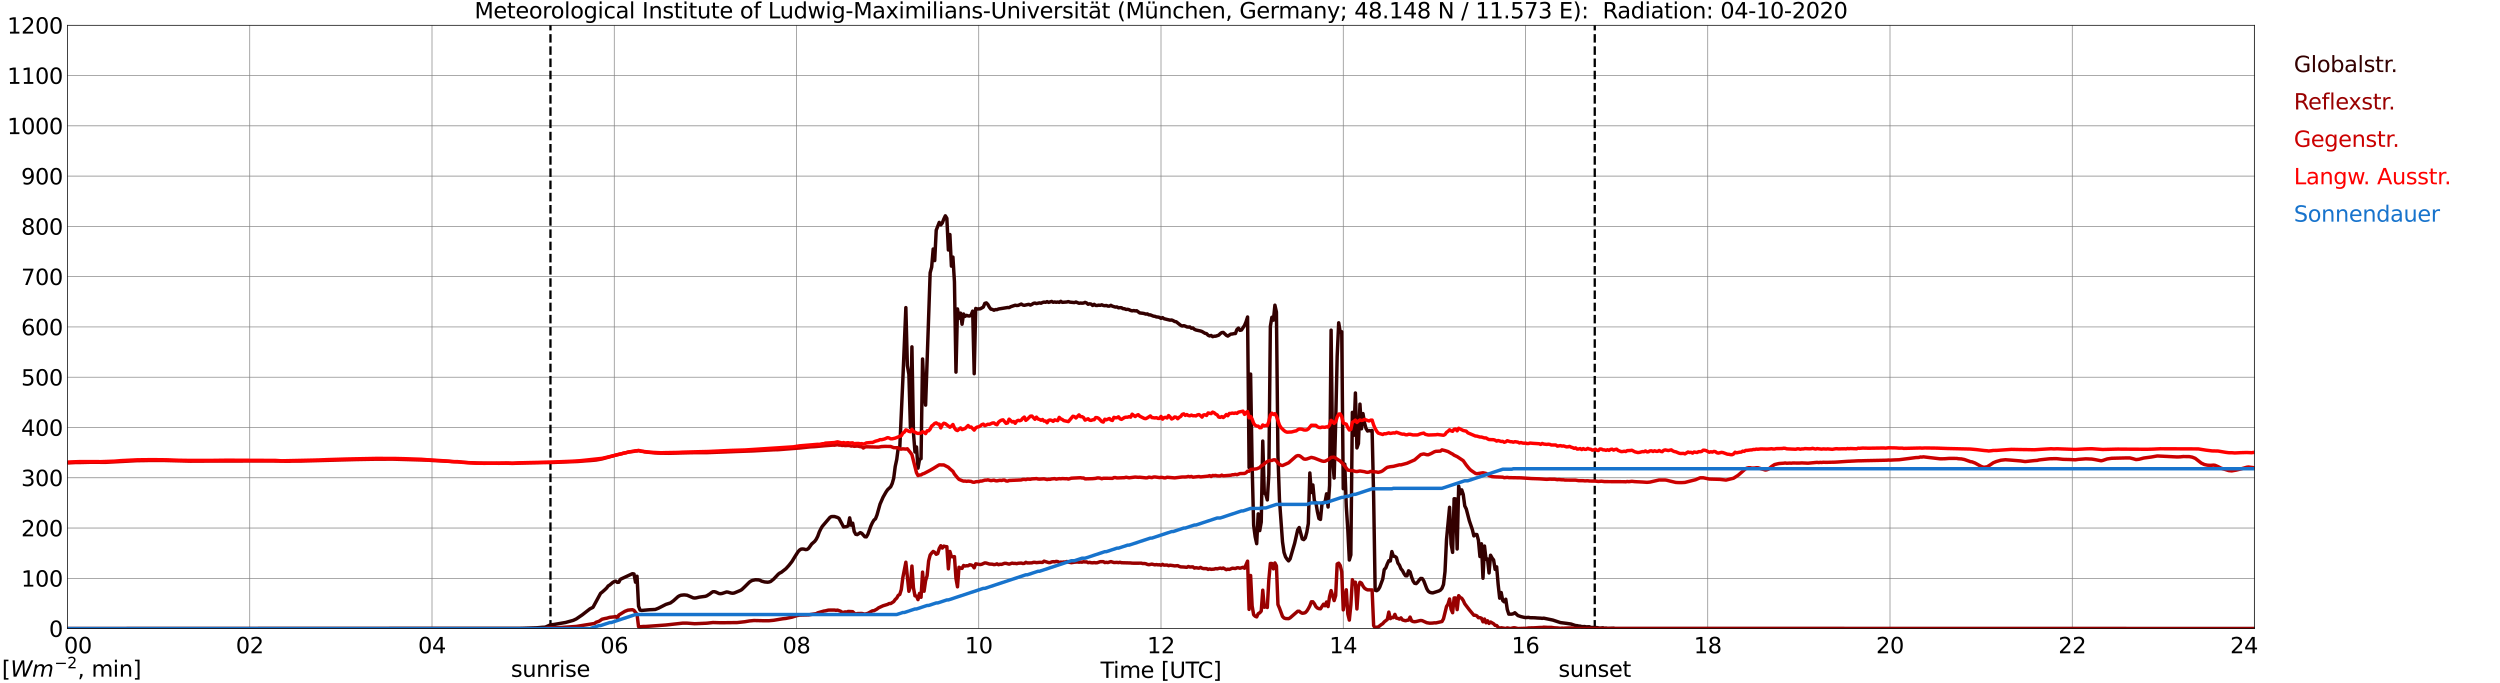 <?xml version="1.0" encoding="utf-8" standalone="no"?>
<!DOCTYPE svg PUBLIC "-//W3C//DTD SVG 1.1//EN"
  "http://www.w3.org/Graphics/SVG/1.1/DTD/svg11.dtd">
<svg xmlns:xlink="http://www.w3.org/1999/xlink" width="1085.4pt" height="296.64pt" viewBox="0 0 1085.4 296.64" xmlns="http://www.w3.org/2000/svg" version="1.1">
 <defs>
  <style type="text/css">*{stroke-linejoin: round; stroke-linecap: butt}</style>
 </defs>
 <g id="figure_1">
  <g id="patch_1">
   <path d="M 0 296.64 
L 1085.4 296.64 
L 1085.4 0 
L 0 0 
z
" style="fill: #ffffff"/>
  </g>
  <g id="axes_1">
   <g id="patch_2">
    <path d="M 29.306 272.909 
L 978.814 272.909 
L 978.814 10.976 
L 29.306 10.976 
z
" style="fill: #ffffff"/>
   </g>
   <g id="patch_3">
    <path d="M 978.814 272.909 
L 978.814 272.909 
L 978.814 10.976 
L 978.814 10.976 
z
" clip-path="url(#pc4091d610a)" style="fill: #d3d3d3; opacity: 0.25; stroke: #d3d3d3; stroke-linejoin: miter"/>
   </g>
   <g id="matplotlib.axis_1">
    <g id="xtick_1">
     <g id="line2d_1">
      <path d="M 29.306 272.909 
L 29.306 10.976 
" clip-path="url(#pc4091d610a)" style="fill: none; stroke: #808080; stroke-width: 0.3; stroke-linecap: square"/>
     </g>
     <g id="line2d_2"/>
     <g id="text_1">
      <!--    00 -->
      <g transform="translate(18.733 283.627) scale(0.095 -0.095)">
       <defs>
        <path id="DejaVuSans-20" transform="scale(0.016)"/>
        <path id="DejaVuSans-30" d="M 2034 4250 
Q 1547 4250 1301 3770 
Q 1056 3291 1056 2328 
Q 1056 1369 1301 889 
Q 1547 409 2034 409 
Q 2525 409 2770 889 
Q 3016 1369 3016 2328 
Q 3016 3291 2770 3770 
Q 2525 4250 2034 4250 
z
M 2034 4750 
Q 2819 4750 3233 4129 
Q 3647 3509 3647 2328 
Q 3647 1150 3233 529 
Q 2819 -91 2034 -91 
Q 1250 -91 836 529 
Q 422 1150 422 2328 
Q 422 3509 836 4129 
Q 1250 4750 2034 4750 
z
" transform="scale(0.016)"/>
       </defs>
       <use xlink:href="#DejaVuSans-20"/>
       <use xlink:href="#DejaVuSans-20" transform="translate(31.787 0)"/>
       <use xlink:href="#DejaVuSans-20" transform="translate(63.574 0)"/>
       <use xlink:href="#DejaVuSans-30" transform="translate(95.361 0)"/>
       <use xlink:href="#DejaVuSans-30" transform="translate(158.984 0)"/>
      </g>
     </g>
    </g>
    <g id="xtick_2">
     <g id="line2d_3">
      <path d="M 108.431 272.909 
L 108.431 10.976 
" clip-path="url(#pc4091d610a)" style="fill: none; stroke: #808080; stroke-width: 0.3; stroke-linecap: square"/>
     </g>
     <g id="line2d_4"/>
     <g id="text_2">
      <!-- 02 -->
      <g transform="translate(102.387 283.627) scale(0.095 -0.095)">
       <defs>
        <path id="DejaVuSans-32" d="M 1228 531 
L 3431 531 
L 3431 0 
L 469 0 
L 469 531 
Q 828 903 1448 1529 
Q 2069 2156 2228 2338 
Q 2531 2678 2651 2914 
Q 2772 3150 2772 3378 
Q 2772 3750 2511 3984 
Q 2250 4219 1831 4219 
Q 1534 4219 1204 4116 
Q 875 4013 500 3803 
L 500 4441 
Q 881 4594 1212 4672 
Q 1544 4750 1819 4750 
Q 2544 4750 2975 4387 
Q 3406 4025 3406 3419 
Q 3406 3131 3298 2873 
Q 3191 2616 2906 2266 
Q 2828 2175 2409 1742 
Q 1991 1309 1228 531 
z
" transform="scale(0.016)"/>
       </defs>
       <use xlink:href="#DejaVuSans-30"/>
       <use xlink:href="#DejaVuSans-32" transform="translate(63.623 0)"/>
      </g>
     </g>
    </g>
    <g id="xtick_3">
     <g id="line2d_5">
      <path d="M 187.557 272.909 
L 187.557 10.976 
" clip-path="url(#pc4091d610a)" style="fill: none; stroke: #808080; stroke-width: 0.3; stroke-linecap: square"/>
     </g>
     <g id="line2d_6"/>
     <g id="text_3">
      <!-- 04 -->
      <g transform="translate(181.513 283.627) scale(0.095 -0.095)">
       <defs>
        <path id="DejaVuSans-34" d="M 2419 4116 
L 825 1625 
L 2419 1625 
L 2419 4116 
z
M 2253 4666 
L 3047 4666 
L 3047 1625 
L 3713 1625 
L 3713 1100 
L 3047 1100 
L 3047 0 
L 2419 0 
L 2419 1100 
L 313 1100 
L 313 1709 
L 2253 4666 
z
" transform="scale(0.016)"/>
       </defs>
       <use xlink:href="#DejaVuSans-30"/>
       <use xlink:href="#DejaVuSans-34" transform="translate(63.623 0)"/>
      </g>
     </g>
    </g>
    <g id="xtick_4">
     <g id="line2d_7">
      <path d="M 266.683 272.909 
L 266.683 10.976 
" clip-path="url(#pc4091d610a)" style="fill: none; stroke: #808080; stroke-width: 0.3; stroke-linecap: square"/>
     </g>
     <g id="line2d_8"/>
     <g id="text_4">
      <!-- 06 -->
      <g transform="translate(260.638 283.627) scale(0.095 -0.095)">
       <defs>
        <path id="DejaVuSans-36" d="M 2113 2584 
Q 1688 2584 1439 2293 
Q 1191 2003 1191 1497 
Q 1191 994 1439 701 
Q 1688 409 2113 409 
Q 2538 409 2786 701 
Q 3034 994 3034 1497 
Q 3034 2003 2786 2293 
Q 2538 2584 2113 2584 
z
M 3366 4563 
L 3366 3988 
Q 3128 4100 2886 4159 
Q 2644 4219 2406 4219 
Q 1781 4219 1451 3797 
Q 1122 3375 1075 2522 
Q 1259 2794 1537 2939 
Q 1816 3084 2150 3084 
Q 2853 3084 3261 2657 
Q 3669 2231 3669 1497 
Q 3669 778 3244 343 
Q 2819 -91 2113 -91 
Q 1303 -91 875 529 
Q 447 1150 447 2328 
Q 447 3434 972 4092 
Q 1497 4750 2381 4750 
Q 2619 4750 2861 4703 
Q 3103 4656 3366 4563 
z
" transform="scale(0.016)"/>
       </defs>
       <use xlink:href="#DejaVuSans-30"/>
       <use xlink:href="#DejaVuSans-36" transform="translate(63.623 0)"/>
      </g>
     </g>
    </g>
    <g id="xtick_5">
     <g id="line2d_9">
      <path d="M 345.808 272.909 
L 345.808 10.976 
" clip-path="url(#pc4091d610a)" style="fill: none; stroke: #808080; stroke-width: 0.3; stroke-linecap: square"/>
     </g>
     <g id="line2d_10"/>
     <g id="text_5">
      <!-- 08 -->
      <g transform="translate(339.764 283.627) scale(0.095 -0.095)">
       <defs>
        <path id="DejaVuSans-38" d="M 2034 2216 
Q 1584 2216 1326 1975 
Q 1069 1734 1069 1313 
Q 1069 891 1326 650 
Q 1584 409 2034 409 
Q 2484 409 2743 651 
Q 3003 894 3003 1313 
Q 3003 1734 2745 1975 
Q 2488 2216 2034 2216 
z
M 1403 2484 
Q 997 2584 770 2862 
Q 544 3141 544 3541 
Q 544 4100 942 4425 
Q 1341 4750 2034 4750 
Q 2731 4750 3128 4425 
Q 3525 4100 3525 3541 
Q 3525 3141 3298 2862 
Q 3072 2584 2669 2484 
Q 3125 2378 3379 2068 
Q 3634 1759 3634 1313 
Q 3634 634 3220 271 
Q 2806 -91 2034 -91 
Q 1263 -91 848 271 
Q 434 634 434 1313 
Q 434 1759 690 2068 
Q 947 2378 1403 2484 
z
M 1172 3481 
Q 1172 3119 1398 2916 
Q 1625 2713 2034 2713 
Q 2441 2713 2670 2916 
Q 2900 3119 2900 3481 
Q 2900 3844 2670 4047 
Q 2441 4250 2034 4250 
Q 1625 4250 1398 4047 
Q 1172 3844 1172 3481 
z
" transform="scale(0.016)"/>
       </defs>
       <use xlink:href="#DejaVuSans-30"/>
       <use xlink:href="#DejaVuSans-38" transform="translate(63.623 0)"/>
      </g>
     </g>
    </g>
    <g id="xtick_6">
     <g id="line2d_11">
      <path d="M 424.934 272.909 
L 424.934 10.976 
" clip-path="url(#pc4091d610a)" style="fill: none; stroke: #808080; stroke-width: 0.3; stroke-linecap: square"/>
     </g>
     <g id="line2d_12"/>
     <g id="text_6">
      <!-- 10 -->
      <g transform="translate(418.89 283.627) scale(0.095 -0.095)">
       <defs>
        <path id="DejaVuSans-31" d="M 794 531 
L 1825 531 
L 1825 4091 
L 703 3866 
L 703 4441 
L 1819 4666 
L 2450 4666 
L 2450 531 
L 3481 531 
L 3481 0 
L 794 0 
L 794 531 
z
" transform="scale(0.016)"/>
       </defs>
       <use xlink:href="#DejaVuSans-31"/>
       <use xlink:href="#DejaVuSans-30" transform="translate(63.623 0)"/>
      </g>
     </g>
    </g>
    <g id="xtick_7">
     <g id="line2d_13">
      <path d="M 504.06 272.909 
L 504.06 10.976 
" clip-path="url(#pc4091d610a)" style="fill: none; stroke: #808080; stroke-width: 0.3; stroke-linecap: square"/>
     </g>
     <g id="line2d_14"/>
     <g id="text_7">
      <!-- 12 -->
      <g transform="translate(498.015 283.627) scale(0.095 -0.095)">
       <use xlink:href="#DejaVuSans-31"/>
       <use xlink:href="#DejaVuSans-32" transform="translate(63.623 0)"/>
      </g>
     </g>
    </g>
    <g id="xtick_8">
     <g id="line2d_15">
      <path d="M 583.185 272.909 
L 583.185 10.976 
" clip-path="url(#pc4091d610a)" style="fill: none; stroke: #808080; stroke-width: 0.3; stroke-linecap: square"/>
     </g>
     <g id="line2d_16"/>
     <g id="text_8">
      <!-- 14 -->
      <g transform="translate(577.141 283.627) scale(0.095 -0.095)">
       <use xlink:href="#DejaVuSans-31"/>
       <use xlink:href="#DejaVuSans-34" transform="translate(63.623 0)"/>
      </g>
     </g>
    </g>
    <g id="xtick_9">
     <g id="line2d_17">
      <path d="M 662.311 272.909 
L 662.311 10.976 
" clip-path="url(#pc4091d610a)" style="fill: none; stroke: #808080; stroke-width: 0.3; stroke-linecap: square"/>
     </g>
     <g id="line2d_18"/>
     <g id="text_9">
      <!-- 16 -->
      <g transform="translate(656.267 283.627) scale(0.095 -0.095)">
       <use xlink:href="#DejaVuSans-31"/>
       <use xlink:href="#DejaVuSans-36" transform="translate(63.623 0)"/>
      </g>
     </g>
    </g>
    <g id="xtick_10">
     <g id="line2d_19">
      <path d="M 741.437 272.909 
L 741.437 10.976 
" clip-path="url(#pc4091d610a)" style="fill: none; stroke: #808080; stroke-width: 0.3; stroke-linecap: square"/>
     </g>
     <g id="line2d_20"/>
     <g id="text_10">
      <!-- 18 -->
      <g transform="translate(735.392 283.627) scale(0.095 -0.095)">
       <use xlink:href="#DejaVuSans-31"/>
       <use xlink:href="#DejaVuSans-38" transform="translate(63.623 0)"/>
      </g>
     </g>
    </g>
    <g id="xtick_11">
     <g id="line2d_21">
      <path d="M 820.562 272.909 
L 820.562 10.976 
" clip-path="url(#pc4091d610a)" style="fill: none; stroke: #808080; stroke-width: 0.3; stroke-linecap: square"/>
     </g>
     <g id="line2d_22"/>
     <g id="text_11">
      <!-- 20 -->
      <g transform="translate(814.518 283.627) scale(0.095 -0.095)">
       <use xlink:href="#DejaVuSans-32"/>
       <use xlink:href="#DejaVuSans-30" transform="translate(63.623 0)"/>
      </g>
     </g>
    </g>
    <g id="xtick_12">
     <g id="line2d_23">
      <path d="M 899.688 272.909 
L 899.688 10.976 
" clip-path="url(#pc4091d610a)" style="fill: none; stroke: #808080; stroke-width: 0.3; stroke-linecap: square"/>
     </g>
     <g id="line2d_24"/>
     <g id="text_12">
      <!-- 22 -->
      <g transform="translate(893.644 283.627) scale(0.095 -0.095)">
       <use xlink:href="#DejaVuSans-32"/>
       <use xlink:href="#DejaVuSans-32" transform="translate(63.623 0)"/>
      </g>
     </g>
    </g>
    <g id="xtick_13">
     <g id="line2d_25">
      <path d="M 978.814 272.909 
L 978.814 10.976 
" clip-path="url(#pc4091d610a)" style="fill: none; stroke: #808080; stroke-width: 0.3; stroke-linecap: square"/>
     </g>
     <g id="line2d_26"/>
     <g id="text_13">
      <!-- 24    -->
      <g transform="translate(968.241 283.627) scale(0.095 -0.095)">
       <use xlink:href="#DejaVuSans-32"/>
       <use xlink:href="#DejaVuSans-34" transform="translate(63.623 0)"/>
       <use xlink:href="#DejaVuSans-20" transform="translate(127.246 0)"/>
       <use xlink:href="#DejaVuSans-20" transform="translate(159.033 0)"/>
       <use xlink:href="#DejaVuSans-20" transform="translate(190.82 0)"/>
      </g>
     </g>
    </g>
    <g id="text_14">
     <!-- Time [UTC] -->
     <g transform="translate(477.806 294.322) scale(0.095 -0.095)">
      <defs>
       <path id="DejaVuSans-54" d="M -19 4666 
L 3928 4666 
L 3928 4134 
L 2272 4134 
L 2272 0 
L 1638 0 
L 1638 4134 
L -19 4134 
L -19 4666 
z
" transform="scale(0.016)"/>
       <path id="DejaVuSans-69" d="M 603 3500 
L 1178 3500 
L 1178 0 
L 603 0 
L 603 3500 
z
M 603 4863 
L 1178 4863 
L 1178 4134 
L 603 4134 
L 603 4863 
z
" transform="scale(0.016)"/>
       <path id="DejaVuSans-6d" d="M 3328 2828 
Q 3544 3216 3844 3400 
Q 4144 3584 4550 3584 
Q 5097 3584 5394 3201 
Q 5691 2819 5691 2113 
L 5691 0 
L 5113 0 
L 5113 2094 
Q 5113 2597 4934 2840 
Q 4756 3084 4391 3084 
Q 3944 3084 3684 2787 
Q 3425 2491 3425 1978 
L 3425 0 
L 2847 0 
L 2847 2094 
Q 2847 2600 2669 2842 
Q 2491 3084 2119 3084 
Q 1678 3084 1418 2786 
Q 1159 2488 1159 1978 
L 1159 0 
L 581 0 
L 581 3500 
L 1159 3500 
L 1159 2956 
Q 1356 3278 1631 3431 
Q 1906 3584 2284 3584 
Q 2666 3584 2933 3390 
Q 3200 3197 3328 2828 
z
" transform="scale(0.016)"/>
       <path id="DejaVuSans-65" d="M 3597 1894 
L 3597 1613 
L 953 1613 
Q 991 1019 1311 708 
Q 1631 397 2203 397 
Q 2534 397 2845 478 
Q 3156 559 3463 722 
L 3463 178 
Q 3153 47 2828 -22 
Q 2503 -91 2169 -91 
Q 1331 -91 842 396 
Q 353 884 353 1716 
Q 353 2575 817 3079 
Q 1281 3584 2069 3584 
Q 2775 3584 3186 3129 
Q 3597 2675 3597 1894 
z
M 3022 2063 
Q 3016 2534 2758 2815 
Q 2500 3097 2075 3097 
Q 1594 3097 1305 2825 
Q 1016 2553 972 2059 
L 3022 2063 
z
" transform="scale(0.016)"/>
       <path id="DejaVuSans-5b" d="M 550 4863 
L 1875 4863 
L 1875 4416 
L 1125 4416 
L 1125 -397 
L 1875 -397 
L 1875 -844 
L 550 -844 
L 550 4863 
z
" transform="scale(0.016)"/>
       <path id="DejaVuSans-55" d="M 556 4666 
L 1191 4666 
L 1191 1831 
Q 1191 1081 1462 751 
Q 1734 422 2344 422 
Q 2950 422 3222 751 
Q 3494 1081 3494 1831 
L 3494 4666 
L 4128 4666 
L 4128 1753 
Q 4128 841 3676 375 
Q 3225 -91 2344 -91 
Q 1459 -91 1007 375 
Q 556 841 556 1753 
L 556 4666 
z
" transform="scale(0.016)"/>
       <path id="DejaVuSans-43" d="M 4122 4306 
L 4122 3641 
Q 3803 3938 3442 4084 
Q 3081 4231 2675 4231 
Q 1875 4231 1450 3742 
Q 1025 3253 1025 2328 
Q 1025 1406 1450 917 
Q 1875 428 2675 428 
Q 3081 428 3442 575 
Q 3803 722 4122 1019 
L 4122 359 
Q 3791 134 3420 21 
Q 3050 -91 2638 -91 
Q 1578 -91 968 557 
Q 359 1206 359 2328 
Q 359 3453 968 4101 
Q 1578 4750 2638 4750 
Q 3056 4750 3426 4639 
Q 3797 4528 4122 4306 
z
" transform="scale(0.016)"/>
       <path id="DejaVuSans-5d" d="M 1947 4863 
L 1947 -844 
L 622 -844 
L 622 -397 
L 1369 -397 
L 1369 4416 
L 622 4416 
L 622 4863 
L 1947 4863 
z
" transform="scale(0.016)"/>
      </defs>
      <use xlink:href="#DejaVuSans-54"/>
      <use xlink:href="#DejaVuSans-69" transform="translate(57.959 0)"/>
      <use xlink:href="#DejaVuSans-6d" transform="translate(85.742 0)"/>
      <use xlink:href="#DejaVuSans-65" transform="translate(183.154 0)"/>
      <use xlink:href="#DejaVuSans-20" transform="translate(244.678 0)"/>
      <use xlink:href="#DejaVuSans-5b" transform="translate(276.465 0)"/>
      <use xlink:href="#DejaVuSans-55" transform="translate(315.479 0)"/>
      <use xlink:href="#DejaVuSans-54" transform="translate(388.672 0)"/>
      <use xlink:href="#DejaVuSans-43" transform="translate(443.881 0)"/>
      <use xlink:href="#DejaVuSans-5d" transform="translate(513.705 0)"/>
     </g>
    </g>
   </g>
   <g id="matplotlib.axis_2">
    <g id="ytick_1">
     <g id="line2d_27">
      <path d="M 29.306 272.909 
L 978.814 272.909 
" clip-path="url(#pc4091d610a)" style="fill: none; stroke: #808080; stroke-width: 0.3; stroke-linecap: square"/>
     </g>
     <g id="line2d_28"/>
     <g id="text_15">
      <!-- 0 -->
      <g transform="translate(21.261 276.518) scale(0.095 -0.095)">
       <use xlink:href="#DejaVuSans-30"/>
      </g>
     </g>
    </g>
    <g id="ytick_2">
     <g id="line2d_29">
      <path d="M 29.306 251.081 
L 978.814 251.081 
" clip-path="url(#pc4091d610a)" style="fill: none; stroke: #808080; stroke-width: 0.3; stroke-linecap: square"/>
     </g>
     <g id="line2d_30"/>
     <g id="text_16">
      <!-- 100 -->
      <g transform="translate(9.173 254.69) scale(0.095 -0.095)">
       <use xlink:href="#DejaVuSans-31"/>
       <use xlink:href="#DejaVuSans-30" transform="translate(63.623 0)"/>
       <use xlink:href="#DejaVuSans-30" transform="translate(127.246 0)"/>
      </g>
     </g>
    </g>
    <g id="ytick_3">
     <g id="line2d_31">
      <path d="M 29.306 229.253 
L 978.814 229.253 
" clip-path="url(#pc4091d610a)" style="fill: none; stroke: #808080; stroke-width: 0.3; stroke-linecap: square"/>
     </g>
     <g id="line2d_32"/>
     <g id="text_17">
      <!-- 200 -->
      <g transform="translate(9.173 232.863) scale(0.095 -0.095)">
       <use xlink:href="#DejaVuSans-32"/>
       <use xlink:href="#DejaVuSans-30" transform="translate(63.623 0)"/>
       <use xlink:href="#DejaVuSans-30" transform="translate(127.246 0)"/>
      </g>
     </g>
    </g>
    <g id="ytick_4">
     <g id="line2d_33">
      <path d="M 29.306 207.426 
L 978.814 207.426 
" clip-path="url(#pc4091d610a)" style="fill: none; stroke: #808080; stroke-width: 0.3; stroke-linecap: square"/>
     </g>
     <g id="line2d_34"/>
     <g id="text_18">
      <!-- 300 -->
      <g transform="translate(9.173 211.035) scale(0.095 -0.095)">
       <defs>
        <path id="DejaVuSans-33" d="M 2597 2516 
Q 3050 2419 3304 2112 
Q 3559 1806 3559 1356 
Q 3559 666 3084 287 
Q 2609 -91 1734 -91 
Q 1441 -91 1130 -33 
Q 819 25 488 141 
L 488 750 
Q 750 597 1062 519 
Q 1375 441 1716 441 
Q 2309 441 2620 675 
Q 2931 909 2931 1356 
Q 2931 1769 2642 2001 
Q 2353 2234 1838 2234 
L 1294 2234 
L 1294 2753 
L 1863 2753 
Q 2328 2753 2575 2939 
Q 2822 3125 2822 3475 
Q 2822 3834 2567 4026 
Q 2313 4219 1838 4219 
Q 1578 4219 1281 4162 
Q 984 4106 628 3988 
L 628 4550 
Q 988 4650 1302 4700 
Q 1616 4750 1894 4750 
Q 2613 4750 3031 4423 
Q 3450 4097 3450 3541 
Q 3450 3153 3228 2886 
Q 3006 2619 2597 2516 
z
" transform="scale(0.016)"/>
       </defs>
       <use xlink:href="#DejaVuSans-33"/>
       <use xlink:href="#DejaVuSans-30" transform="translate(63.623 0)"/>
       <use xlink:href="#DejaVuSans-30" transform="translate(127.246 0)"/>
      </g>
     </g>
    </g>
    <g id="ytick_5">
     <g id="line2d_35">
      <path d="M 29.306 185.598 
L 978.814 185.598 
" clip-path="url(#pc4091d610a)" style="fill: none; stroke: #808080; stroke-width: 0.3; stroke-linecap: square"/>
     </g>
     <g id="line2d_36"/>
     <g id="text_19">
      <!-- 400 -->
      <g transform="translate(9.173 189.207) scale(0.095 -0.095)">
       <use xlink:href="#DejaVuSans-34"/>
       <use xlink:href="#DejaVuSans-30" transform="translate(63.623 0)"/>
       <use xlink:href="#DejaVuSans-30" transform="translate(127.246 0)"/>
      </g>
     </g>
    </g>
    <g id="ytick_6">
     <g id="line2d_37">
      <path d="M 29.306 163.77 
L 978.814 163.77 
" clip-path="url(#pc4091d610a)" style="fill: none; stroke: #808080; stroke-width: 0.3; stroke-linecap: square"/>
     </g>
     <g id="line2d_38"/>
     <g id="text_20">
      <!-- 500 -->
      <g transform="translate(9.173 167.379) scale(0.095 -0.095)">
       <defs>
        <path id="DejaVuSans-35" d="M 691 4666 
L 3169 4666 
L 3169 4134 
L 1269 4134 
L 1269 2991 
Q 1406 3038 1543 3061 
Q 1681 3084 1819 3084 
Q 2600 3084 3056 2656 
Q 3513 2228 3513 1497 
Q 3513 744 3044 326 
Q 2575 -91 1722 -91 
Q 1428 -91 1123 -41 
Q 819 9 494 109 
L 494 744 
Q 775 591 1075 516 
Q 1375 441 1709 441 
Q 2250 441 2565 725 
Q 2881 1009 2881 1497 
Q 2881 1984 2565 2268 
Q 2250 2553 1709 2553 
Q 1456 2553 1204 2497 
Q 953 2441 691 2322 
L 691 4666 
z
" transform="scale(0.016)"/>
       </defs>
       <use xlink:href="#DejaVuSans-35"/>
       <use xlink:href="#DejaVuSans-30" transform="translate(63.623 0)"/>
       <use xlink:href="#DejaVuSans-30" transform="translate(127.246 0)"/>
      </g>
     </g>
    </g>
    <g id="ytick_7">
     <g id="line2d_39">
      <path d="M 29.306 141.942 
L 978.814 141.942 
" clip-path="url(#pc4091d610a)" style="fill: none; stroke: #808080; stroke-width: 0.3; stroke-linecap: square"/>
     </g>
     <g id="line2d_40"/>
     <g id="text_21">
      <!-- 600 -->
      <g transform="translate(9.173 145.551) scale(0.095 -0.095)">
       <use xlink:href="#DejaVuSans-36"/>
       <use xlink:href="#DejaVuSans-30" transform="translate(63.623 0)"/>
       <use xlink:href="#DejaVuSans-30" transform="translate(127.246 0)"/>
      </g>
     </g>
    </g>
    <g id="ytick_8">
     <g id="line2d_41">
      <path d="M 29.306 120.114 
L 978.814 120.114 
" clip-path="url(#pc4091d610a)" style="fill: none; stroke: #808080; stroke-width: 0.3; stroke-linecap: square"/>
     </g>
     <g id="line2d_42"/>
     <g id="text_22">
      <!-- 700 -->
      <g transform="translate(9.173 123.724) scale(0.095 -0.095)">
       <defs>
        <path id="DejaVuSans-37" d="M 525 4666 
L 3525 4666 
L 3525 4397 
L 1831 0 
L 1172 0 
L 2766 4134 
L 525 4134 
L 525 4666 
z
" transform="scale(0.016)"/>
       </defs>
       <use xlink:href="#DejaVuSans-37"/>
       <use xlink:href="#DejaVuSans-30" transform="translate(63.623 0)"/>
       <use xlink:href="#DejaVuSans-30" transform="translate(127.246 0)"/>
      </g>
     </g>
    </g>
    <g id="ytick_9">
     <g id="line2d_43">
      <path d="M 29.306 98.287 
L 978.814 98.287 
" clip-path="url(#pc4091d610a)" style="fill: none; stroke: #808080; stroke-width: 0.3; stroke-linecap: square"/>
     </g>
     <g id="line2d_44"/>
     <g id="text_23">
      <!-- 800 -->
      <g transform="translate(9.173 101.896) scale(0.095 -0.095)">
       <use xlink:href="#DejaVuSans-38"/>
       <use xlink:href="#DejaVuSans-30" transform="translate(63.623 0)"/>
       <use xlink:href="#DejaVuSans-30" transform="translate(127.246 0)"/>
      </g>
     </g>
    </g>
    <g id="ytick_10">
     <g id="line2d_45">
      <path d="M 29.306 76.459 
L 978.814 76.459 
" clip-path="url(#pc4091d610a)" style="fill: none; stroke: #808080; stroke-width: 0.3; stroke-linecap: square"/>
     </g>
     <g id="line2d_46"/>
     <g id="text_24">
      <!-- 900 -->
      <g transform="translate(9.173 80.068) scale(0.095 -0.095)">
       <defs>
        <path id="DejaVuSans-39" d="M 703 97 
L 703 672 
Q 941 559 1184 500 
Q 1428 441 1663 441 
Q 2288 441 2617 861 
Q 2947 1281 2994 2138 
Q 2813 1869 2534 1725 
Q 2256 1581 1919 1581 
Q 1219 1581 811 2004 
Q 403 2428 403 3163 
Q 403 3881 828 4315 
Q 1253 4750 1959 4750 
Q 2769 4750 3195 4129 
Q 3622 3509 3622 2328 
Q 3622 1225 3098 567 
Q 2575 -91 1691 -91 
Q 1453 -91 1209 -44 
Q 966 3 703 97 
z
M 1959 2075 
Q 2384 2075 2632 2365 
Q 2881 2656 2881 3163 
Q 2881 3666 2632 3958 
Q 2384 4250 1959 4250 
Q 1534 4250 1286 3958 
Q 1038 3666 1038 3163 
Q 1038 2656 1286 2365 
Q 1534 2075 1959 2075 
z
" transform="scale(0.016)"/>
       </defs>
       <use xlink:href="#DejaVuSans-39"/>
       <use xlink:href="#DejaVuSans-30" transform="translate(63.623 0)"/>
       <use xlink:href="#DejaVuSans-30" transform="translate(127.246 0)"/>
      </g>
     </g>
    </g>
    <g id="ytick_11">
     <g id="line2d_47">
      <path d="M 29.306 54.631 
L 978.814 54.631 
" clip-path="url(#pc4091d610a)" style="fill: none; stroke: #808080; stroke-width: 0.3; stroke-linecap: square"/>
     </g>
     <g id="line2d_48"/>
     <g id="text_25">
      <!-- 1000 -->
      <g transform="translate(3.128 58.24) scale(0.095 -0.095)">
       <use xlink:href="#DejaVuSans-31"/>
       <use xlink:href="#DejaVuSans-30" transform="translate(63.623 0)"/>
       <use xlink:href="#DejaVuSans-30" transform="translate(127.246 0)"/>
       <use xlink:href="#DejaVuSans-30" transform="translate(190.869 0)"/>
      </g>
     </g>
    </g>
    <g id="ytick_12">
     <g id="line2d_49">
      <path d="M 29.306 32.803 
L 978.814 32.803 
" clip-path="url(#pc4091d610a)" style="fill: none; stroke: #808080; stroke-width: 0.3; stroke-linecap: square"/>
     </g>
     <g id="line2d_50"/>
     <g id="text_26">
      <!-- 1100 -->
      <g transform="translate(3.128 36.413) scale(0.095 -0.095)">
       <use xlink:href="#DejaVuSans-31"/>
       <use xlink:href="#DejaVuSans-31" transform="translate(63.623 0)"/>
       <use xlink:href="#DejaVuSans-30" transform="translate(127.246 0)"/>
       <use xlink:href="#DejaVuSans-30" transform="translate(190.869 0)"/>
      </g>
     </g>
    </g>
    <g id="ytick_13">
     <g id="line2d_51">
      <path d="M 29.306 10.976 
L 978.814 10.976 
" clip-path="url(#pc4091d610a)" style="fill: none; stroke: #808080; stroke-width: 0.3; stroke-linecap: square"/>
     </g>
     <g id="line2d_52"/>
     <g id="text_27">
      <!-- 1200 -->
      <g transform="translate(3.128 14.585) scale(0.095 -0.095)">
       <use xlink:href="#DejaVuSans-31"/>
       <use xlink:href="#DejaVuSans-32" transform="translate(63.623 0)"/>
       <use xlink:href="#DejaVuSans-30" transform="translate(127.246 0)"/>
       <use xlink:href="#DejaVuSans-30" transform="translate(190.869 0)"/>
      </g>
     </g>
    </g>
   </g>
   <g id="line2d_53">
    <path d="M 238.989 272.909 
L 238.989 10.976 
" clip-path="url(#pc4091d610a)" style="fill: none; stroke-dasharray: 3.7,1.6; stroke-dashoffset: 0; stroke: #000000"/>
   </g>
   <g id="line2d_54">
    <path d="M 692.379 272.909 
L 692.379 10.976 
" clip-path="url(#pc4091d610a)" style="fill: none; stroke-dasharray: 3.7,1.6; stroke-dashoffset: 0; stroke: #000000"/>
   </g>
   <g id="line2d_55">
    <path d="M 29.306 272.909 
L 226.461 272.808 
L 233.054 272.562 
L 235.692 272.333 
L 236.351 272.333 
L 237.011 272.169 
L 238.989 271.28 
L 240.308 271.156 
L 245.583 270.246 
L 248.88 269.336 
L 250.198 268.716 
L 252.836 266.917 
L 256.133 264.335 
L 257.451 263.673 
L 260.748 257.597 
L 261.408 257.099 
L 262.726 255.922 
L 263.386 255.281 
L 264.045 254.392 
L 264.705 253.999 
L 266.023 252.884 
L 266.683 252.511 
L 267.342 252.303 
L 268.002 252.843 
L 268.661 252.779 
L 269.32 251.52 
L 274.595 249.06 
L 275.255 249.204 
L 275.914 252.76 
L 276.573 250.175 
L 277.233 263.198 
L 277.892 264.872 
L 278.552 265.038 
L 281.849 264.728 
L 284.486 264.603 
L 285.805 264.086 
L 289.102 262.412 
L 291.08 261.77 
L 292.399 260.821 
L 294.377 259.022 
L 295.036 258.651 
L 295.696 258.422 
L 297.014 258.278 
L 298.333 258.422 
L 300.971 259.559 
L 301.63 259.642 
L 302.289 259.559 
L 303.608 259.249 
L 306.246 258.898 
L 306.905 258.651 
L 308.224 257.824 
L 308.883 257.287 
L 309.543 256.894 
L 310.202 256.894 
L 310.861 257.079 
L 312.18 257.699 
L 312.839 257.76 
L 313.499 257.658 
L 315.477 256.996 
L 316.136 257.099 
L 317.455 257.492 
L 318.114 257.555 
L 318.774 257.45 
L 321.411 256.355 
L 322.071 255.962 
L 323.39 254.702 
L 325.368 252.738 
L 326.027 252.284 
L 326.686 251.974 
L 328.005 251.705 
L 329.324 251.766 
L 329.983 251.932 
L 330.643 252.303 
L 331.961 252.655 
L 333.28 252.779 
L 333.94 252.677 
L 334.599 252.45 
L 335.918 251.395 
L 337.236 249.99 
L 337.896 249.287 
L 338.555 248.791 
L 339.215 248.479 
L 341.193 246.929 
L 342.512 245.482 
L 343.83 243.808 
L 345.149 241.638 
L 346.468 239.552 
L 347.127 238.827 
L 347.787 238.414 
L 348.446 238.331 
L 349.105 238.414 
L 349.765 238.62 
L 350.424 238.539 
L 351.083 238.041 
L 352.402 236.181 
L 353.721 235.025 
L 354.38 234.114 
L 355.04 232.811 
L 355.699 230.993 
L 356.359 229.609 
L 357.018 228.513 
L 360.315 224.648 
L 360.974 224.274 
L 362.293 224.255 
L 363.612 224.667 
L 364.271 225.06 
L 366.249 228.801 
L 367.568 228.638 
L 368.227 228.306 
L 368.887 224.833 
L 369.546 228.016 
L 370.206 227.149 
L 370.865 230.766 
L 371.524 231.964 
L 372.184 232.108 
L 373.502 231.242 
L 374.162 231.571 
L 375.481 233.04 
L 376.14 233.082 
L 376.799 231.964 
L 378.118 228.306 
L 378.777 226.9 
L 379.437 225.804 
L 380.096 225.248 
L 380.756 223.572 
L 382.074 218.881 
L 383.393 215.862 
L 384.712 213.548 
L 385.371 212.597 
L 386.69 211.357 
L 387.349 209.951 
L 388.009 207.635 
L 388.668 202.53 
L 389.328 199.471 
L 389.987 194.386 
L 390.646 194.366 
L 391.965 165.158 
L 393.284 133.554 
L 393.943 158.73 
L 394.603 162.532 
L 395.262 185.644 
L 395.921 150.586 
L 396.581 187.833 
L 397.24 196.226 
L 397.899 194.056 
L 398.559 203.254 
L 399.218 199.471 
L 399.878 199.14 
L 400.537 155.857 
L 401.196 169.458 
L 401.856 175.887 
L 403.834 118.445 
L 404.493 115.963 
L 405.153 108.109 
L 405.812 113.132 
L 406.471 99.924 
L 407.79 96.554 
L 408.45 97.649 
L 409.109 96.802 
L 409.768 95.087 
L 410.428 93.701 
L 411.087 94.755 
L 411.746 108.544 
L 412.406 101.825 
L 413.065 115.55 
L 413.725 111.623 
L 414.384 122.391 
L 415.043 161.561 
L 415.703 134.132 
L 416.362 138.184 
L 417.022 135.951 
L 417.681 140.768 
L 418.34 136.324 
L 419 137.356 
L 419.659 136.922 
L 420.318 137.151 
L 420.978 137.193 
L 421.637 136.717 
L 422.297 135.062 
L 422.956 162.244 
L 423.615 133.925 
L 424.275 134.154 
L 425.593 134.071 
L 426.912 133.327 
L 427.572 131.714 
L 428.231 131.506 
L 428.89 132.19 
L 429.55 133.388 
L 430.209 134.215 
L 430.869 134.34 
L 431.528 134.691 
L 432.187 134.401 
L 432.847 134.442 
L 433.506 134.154 
L 437.462 133.512 
L 438.122 133.554 
L 438.781 133.181 
L 440.759 132.519 
L 441.419 132.644 
L 442.078 132.582 
L 443.397 132.004 
L 444.056 132.417 
L 444.716 132.561 
L 446.034 132.251 
L 446.694 132.128 
L 447.353 132.458 
L 448.012 132.148 
L 448.672 131.714 
L 449.331 131.57 
L 449.991 131.816 
L 451.309 131.487 
L 451.969 131.653 
L 452.628 131.321 
L 453.287 131.155 
L 453.947 131.26 
L 454.606 130.95 
L 455.266 131.279 
L 456.584 130.867 
L 457.244 131.238 
L 457.903 131.094 
L 458.563 131.238 
L 459.222 131.116 
L 459.881 131.279 
L 460.541 130.825 
L 461.2 131.26 
L 463.178 131.116 
L 463.838 130.928 
L 464.497 131.177 
L 466.475 131.362 
L 467.134 131.116 
L 468.453 131.672 
L 469.113 131.57 
L 469.772 131.631 
L 470.431 131.57 
L 471.091 131.279 
L 471.75 131.548 
L 472.409 132.107 
L 473.069 131.899 
L 473.728 132.024 
L 474.388 132.624 
L 475.047 132.128 
L 475.706 132.624 
L 476.366 132.624 
L 477.025 132.48 
L 477.685 132.561 
L 478.344 132.334 
L 479.003 132.624 
L 479.663 132.727 
L 480.322 132.624 
L 480.981 132.892 
L 481.641 132.912 
L 482.3 132.561 
L 482.96 132.934 
L 484.278 133.327 
L 484.938 133.244 
L 485.597 133.656 
L 486.256 133.554 
L 486.916 133.615 
L 487.575 134.008 
L 488.235 134.049 
L 488.894 134.359 
L 489.553 134.276 
L 490.213 134.464 
L 490.872 134.794 
L 491.532 134.96 
L 492.191 134.835 
L 492.85 134.979 
L 493.51 134.918 
L 494.828 135.87 
L 496.147 136.014 
L 496.807 136.138 
L 497.466 136.385 
L 498.125 136.282 
L 498.785 136.695 
L 499.444 136.717 
L 500.763 137.254 
L 501.422 137.337 
L 502.082 137.605 
L 502.741 137.647 
L 503.4 137.812 
L 504.06 138.225 
L 504.719 137.895 
L 505.379 138.369 
L 508.016 139.011 
L 508.675 138.928 
L 509.335 139.196 
L 509.994 139.589 
L 510.654 139.692 
L 512.632 141.263 
L 513.291 141.532 
L 513.95 141.388 
L 514.61 141.595 
L 515.269 141.925 
L 515.929 142.008 
L 516.588 141.947 
L 517.247 142.503 
L 517.907 142.379 
L 518.566 142.979 
L 519.226 143.269 
L 521.204 143.704 
L 521.863 143.931 
L 523.182 144.717 
L 523.841 144.839 
L 524.501 145.542 
L 525.16 145.852 
L 525.819 145.646 
L 526.479 146.162 
L 527.138 145.976 
L 527.797 145.956 
L 529.116 145.522 
L 529.776 144.861 
L 530.435 144.407 
L 531.094 144.324 
L 532.413 145.563 
L 533.073 145.915 
L 534.391 145.046 
L 535.051 145.005 
L 535.71 144.839 
L 536.369 144.797 
L 537.029 143.062 
L 537.688 142.462 
L 538.348 143.433 
L 539.007 143.269 
L 540.326 141.285 
L 540.985 139.714 
L 541.644 137.625 
L 542.304 202.986 
L 542.963 162.41 
L 543.623 202.158 
L 544.282 228.079 
L 544.941 233.019 
L 545.601 236.037 
L 546.26 223.098 
L 546.919 230.373 
L 547.579 226.632 
L 548.238 191.491 
L 548.898 214.063 
L 549.557 214.622 
L 550.216 217.041 
L 550.876 206.044 
L 551.535 141.717 
L 552.195 137.749 
L 552.854 139.011 
L 553.513 132.5 
L 554.173 135.477 
L 554.832 197.817 
L 555.491 216.999 
L 556.81 235.252 
L 557.47 239.84 
L 558.129 241.782 
L 558.788 242.776 
L 559.448 243.52 
L 560.107 242.651 
L 562.085 235.871 
L 563.404 230.022 
L 564.063 229.028 
L 565.382 233.97 
L 566.042 234.28 
L 566.701 233.556 
L 567.36 231.076 
L 568.02 227.335 
L 568.679 205.341 
L 569.338 213.817 
L 569.998 210.551 
L 570.657 217.578 
L 571.317 218.28 
L 571.976 222.207 
L 572.635 225.123 
L 573.295 225.516 
L 573.954 218.673 
L 574.613 218.136 
L 575.273 218.075 
L 575.932 214.395 
L 576.592 220.121 
L 577.251 210.756 
L 577.91 143.352 
L 578.57 199.574 
L 579.229 207.552 
L 579.889 183.823 
L 580.548 154.657 
L 581.207 140.148 
L 581.867 144.241 
L 582.526 144.033 
L 583.185 212.184 
L 583.845 201.517 
L 584.504 219.852 
L 585.164 229.96 
L 585.823 243.147 
L 586.482 240.916 
L 587.142 179.028 
L 587.801 188.97 
L 588.46 170.615 
L 589.12 194.469 
L 589.779 192.567 
L 590.439 175.452 
L 591.098 186.159 
L 591.757 179.565 
L 592.417 183.618 
L 593.076 186.034 
L 593.736 187.13 
L 594.395 186.925 
L 595.054 187.089 
L 595.714 186.862 
L 596.373 215.408 
L 597.032 256.252 
L 597.692 256.459 
L 598.351 256.025 
L 599.011 254.949 
L 600.329 251.437 
L 600.989 247.261 
L 601.648 246.578 
L 602.307 244.843 
L 602.967 243.437 
L 603.626 243.561 
L 604.286 239.469 
L 604.945 241.453 
L 605.604 241.577 
L 606.264 242.051 
L 606.923 244.45 
L 607.582 245.38 
L 608.242 246.971 
L 608.901 247.737 
L 609.561 249.018 
L 610.22 249.968 
L 610.879 249.99 
L 611.539 247.818 
L 612.198 248.315 
L 612.858 250.546 
L 613.517 252.284 
L 614.176 253.233 
L 614.836 253.38 
L 615.495 252.76 
L 616.154 251.83 
L 616.814 251.127 
L 617.473 251.188 
L 618.133 252.159 
L 619.451 255.612 
L 620.111 256.686 
L 620.77 257.162 
L 621.429 257.348 
L 622.089 257.409 
L 624.726 256.562 
L 625.386 256.191 
L 626.045 255.425 
L 626.705 253.772 
L 627.364 248.15 
L 628.023 234.156 
L 629.342 220.245 
L 630.001 236.162 
L 630.661 239.82 
L 631.32 216.523 
L 631.98 216.606 
L 632.639 238.351 
L 633.298 211.047 
L 633.958 214.395 
L 634.617 212.679 
L 635.276 214.664 
L 635.936 219.645 
L 636.595 220.967 
L 637.914 226.053 
L 639.233 229.919 
L 639.892 232.667 
L 640.552 232.028 
L 641.211 232.089 
L 641.87 234.549 
L 642.53 241.619 
L 643.189 236.079 
L 643.848 251.044 
L 644.508 237.07 
L 645.167 242.859 
L 645.827 242.671 
L 646.486 248.75 
L 647.145 241.06 
L 647.805 242.28 
L 648.464 243.127 
L 649.123 247.198 
L 649.783 246.102 
L 650.442 253.772 
L 651.102 259.705 
L 651.761 257.265 
L 652.42 260.738 
L 653.08 261.296 
L 653.739 260.159 
L 654.399 264.603 
L 655.058 266.629 
L 656.377 266.629 
L 657.036 266.443 
L 657.695 266.029 
L 659.014 267.249 
L 660.333 267.703 
L 661.652 268.013 
L 662.311 268.137 
L 663.63 268.035 
L 664.289 268.179 
L 666.267 268.22 
L 667.586 268.323 
L 668.905 268.386 
L 669.564 268.469 
L 670.224 268.386 
L 674.18 269.213 
L 677.477 270.307 
L 680.114 270.639 
L 682.092 270.929 
L 683.411 271.383 
L 684.071 271.59 
L 684.73 271.632 
L 685.389 271.796 
L 686.049 271.837 
L 686.708 272.044 
L 688.027 272.023 
L 688.686 272.169 
L 690.005 272.106 
L 690.664 272.396 
L 693.302 272.479 
L 694.621 272.747 
L 695.939 272.581 
L 696.599 272.83 
L 697.258 272.725 
L 697.918 272.872 
L 700.555 272.767 
L 701.215 272.909 
L 978.154 272.909 
L 978.154 272.909 
" clip-path="url(#pc4091d610a)" style="fill: none; stroke: #330000; stroke-width: 1.5; stroke-linecap: square"/>
   </g>
   <g id="line2d_56">
    <path d="M 29.306 272.909 
L 236.351 272.909 
L 237.67 272.653 
L 238.989 272.549 
L 242.945 272.466 
L 250.198 271.97 
L 258.111 270.689 
L 258.77 270.172 
L 260.089 269.718 
L 261.408 268.829 
L 262.726 268.519 
L 263.386 268.414 
L 264.705 268.022 
L 266.683 267.816 
L 267.342 267.65 
L 268.002 268.436 
L 268.661 267.031 
L 271.298 265.418 
L 272.617 264.902 
L 273.936 264.756 
L 274.595 264.715 
L 275.255 265.005 
L 276.573 266.721 
L 277.233 272.053 
L 277.892 272.114 
L 279.211 271.992 
L 280.53 271.97 
L 289.102 271.35 
L 296.355 270.545 
L 298.333 270.545 
L 301.63 270.792 
L 306.905 270.564 
L 309.543 270.276 
L 312.839 270.379 
L 320.093 270.296 
L 323.39 269.925 
L 325.368 269.593 
L 327.346 269.408 
L 331.961 269.51 
L 333.94 269.491 
L 335.918 269.305 
L 339.874 268.644 
L 341.193 268.497 
L 343.83 267.96 
L 345.808 267.321 
L 347.127 267.05 
L 351.083 266.948 
L 354.38 266.43 
L 355.04 266.059 
L 357.677 265.293 
L 358.337 265.212 
L 359.655 264.881 
L 362.293 264.861 
L 362.952 264.983 
L 363.612 264.881 
L 364.93 265.356 
L 365.59 265.81 
L 366.249 265.874 
L 366.909 265.645 
L 367.568 265.749 
L 368.227 265.459 
L 370.206 265.564 
L 370.865 266.203 
L 371.524 266.657 
L 372.184 266.389 
L 374.162 266.328 
L 375.481 266.657 
L 376.799 266.286 
L 378.118 265.542 
L 378.777 265.191 
L 379.437 265.149 
L 380.756 264.427 
L 381.415 263.909 
L 383.393 262.999 
L 385.371 262.401 
L 386.031 262.028 
L 386.69 262.049 
L 388.009 261.2 
L 388.668 260.271 
L 389.328 259.672 
L 389.987 258.472 
L 390.646 258.081 
L 391.306 255.973 
L 391.965 250.826 
L 393.284 244.087 
L 394.603 256.717 
L 395.262 254.67 
L 395.921 245.762 
L 396.581 255.187 
L 397.24 258.679 
L 397.899 258.804 
L 398.559 260.334 
L 399.218 257.625 
L 399.878 259.321 
L 400.537 248.385 
L 401.196 256.695 
L 401.856 252.127 
L 402.515 249.977 
L 403.175 243.529 
L 403.834 240.966 
L 404.493 240.097 
L 405.153 239.414 
L 405.812 239.807 
L 406.471 240.656 
L 407.131 240.324 
L 407.79 238.113 
L 408.45 236.934 
L 409.109 237.947 
L 409.768 237.1 
L 410.428 237.308 
L 411.087 237.347 
L 411.746 246.98 
L 412.406 239.414 
L 413.065 241.669 
L 413.725 241.75 
L 414.384 241.669 
L 415.043 251.136 
L 415.703 254.772 
L 416.362 246.277 
L 417.022 246.67 
L 417.681 246.774 
L 418.34 245.513 
L 419 245.762 
L 419.659 245.615 
L 420.318 245.657 
L 420.978 245.203 
L 421.637 245.305 
L 422.297 245.574 
L 422.956 246.526 
L 423.615 244.79 
L 425.593 245.12 
L 426.253 244.976 
L 427.572 244.376 
L 428.231 244.458 
L 429.55 244.893 
L 430.869 244.954 
L 431.528 245.142 
L 432.187 245.059 
L 432.847 244.79 
L 433.506 245.181 
L 434.165 244.976 
L 434.825 245.037 
L 436.144 244.561 
L 436.803 244.583 
L 438.122 244.934 
L 439.44 244.478 
L 440.1 244.624 
L 440.759 244.603 
L 441.419 244.727 
L 442.078 244.541 
L 443.397 244.458 
L 444.056 244.644 
L 444.716 244.603 
L 445.375 244.129 
L 446.034 244.417 
L 448.012 244.376 
L 448.672 244.149 
L 449.331 244.149 
L 449.991 244.273 
L 451.309 244.149 
L 452.628 244.168 
L 453.287 243.631 
L 455.266 244.251 
L 455.925 244.251 
L 456.584 243.963 
L 457.244 243.858 
L 457.903 243.922 
L 458.563 243.736 
L 459.222 243.817 
L 459.881 244.19 
L 460.541 244.046 
L 461.2 244.107 
L 461.859 243.983 
L 462.519 244.046 
L 463.178 243.777 
L 463.838 244.046 
L 465.156 244.293 
L 466.475 244.087 
L 467.794 243.983 
L 468.453 244.087 
L 469.113 244.004 
L 469.772 244.087 
L 470.431 243.88 
L 471.091 243.983 
L 471.75 243.941 
L 472.409 244.293 
L 473.069 244.149 
L 473.728 244.314 
L 474.388 244.356 
L 475.047 244.251 
L 475.706 244.356 
L 476.366 244.314 
L 477.685 243.858 
L 479.003 243.839 
L 479.663 244.251 
L 480.322 244.129 
L 480.981 244.251 
L 482.3 243.817 
L 483.619 244.231 
L 484.938 244.168 
L 485.597 244.273 
L 486.256 244.107 
L 486.916 244.314 
L 490.872 244.417 
L 491.532 244.5 
L 492.85 244.52 
L 495.488 244.5 
L 496.147 244.686 
L 496.807 244.644 
L 497.466 244.749 
L 498.125 245.037 
L 498.785 245.181 
L 500.103 244.913 
L 501.422 245.244 
L 502.082 245.1 
L 502.741 245.244 
L 503.4 245.181 
L 504.06 245.41 
L 504.719 245.017 
L 505.379 245.369 
L 506.697 245.305 
L 507.357 245.596 
L 508.016 245.388 
L 509.335 245.574 
L 509.994 245.698 
L 511.313 245.574 
L 511.972 245.906 
L 512.632 246.113 
L 513.95 246.174 
L 515.269 246.318 
L 515.929 245.947 
L 516.588 246.174 
L 517.907 246.113 
L 518.566 246.65 
L 519.226 246.484 
L 520.544 246.691 
L 521.204 246.34 
L 521.863 246.691 
L 522.522 246.877 
L 523.841 246.857 
L 524.501 247.228 
L 525.16 247.001 
L 525.819 247.187 
L 527.138 247.084 
L 527.797 246.857 
L 528.457 246.96 
L 529.776 246.628 
L 530.435 246.836 
L 531.094 246.609 
L 532.413 247.331 
L 533.073 247.104 
L 533.732 247.228 
L 535.051 246.691 
L 536.369 246.836 
L 537.029 246.526 
L 537.688 246.526 
L 538.348 246.711 
L 539.666 246.299 
L 540.326 246.711 
L 541.644 243.631 
L 542.304 264.571 
L 542.963 249.854 
L 543.623 263.062 
L 544.282 266.906 
L 544.941 267.548 
L 545.601 267.836 
L 546.26 266.43 
L 546.919 266.059 
L 547.579 265.315 
L 548.238 256.241 
L 548.898 263.641 
L 549.557 263.392 
L 550.216 263.743 
L 550.876 251.734 
L 551.535 244.644 
L 552.195 244.644 
L 552.854 246.98 
L 553.513 244.397 
L 554.173 245.679 
L 554.832 262.462 
L 555.491 264.012 
L 556.81 267.609 
L 557.47 268.312 
L 558.129 268.539 
L 559.448 268.602 
L 560.107 268.251 
L 563.404 265.376 
L 564.063 265.376 
L 564.723 265.915 
L 565.382 266.245 
L 566.042 266.184 
L 566.701 265.976 
L 567.36 265.293 
L 568.02 264.261 
L 568.679 262.999 
L 569.338 261.264 
L 569.998 261.264 
L 570.657 262.132 
L 571.317 263.372 
L 571.976 263.992 
L 572.635 264.261 
L 573.295 264.322 
L 574.613 262.318 
L 575.273 262.999 
L 575.932 261.366 
L 576.592 263.35 
L 577.251 259.011 
L 577.91 256.407 
L 579.229 260.746 
L 579.889 258.596 
L 580.548 244.851 
L 581.207 244.5 
L 581.867 245.513 
L 582.526 248.261 
L 583.185 264.778 
L 584.504 256.075 
L 585.164 266.555 
L 585.823 269.222 
L 586.482 262.689 
L 587.142 251.673 
L 587.801 253.532 
L 588.46 252.768 
L 589.12 264.385 
L 589.779 254.67 
L 590.439 252.81 
L 591.098 253.161 
L 591.757 254.443 
L 592.417 255.353 
L 593.076 255.807 
L 593.736 256.095 
L 595.714 256.117 
L 596.373 271.599 
L 597.032 272.632 
L 597.692 272.302 
L 598.351 272.239 
L 599.67 271.184 
L 600.329 270.772 
L 600.989 269.986 
L 602.307 268.954 
L 602.967 265.749 
L 603.626 268.58 
L 604.286 268.126 
L 604.945 268.146 
L 605.604 266.74 
L 606.264 268.373 
L 606.923 268.497 
L 607.582 268.788 
L 608.242 268.251 
L 608.901 269.159 
L 610.22 269.51 
L 610.879 269.305 
L 611.539 269.222 
L 612.198 267.919 
L 612.858 269.552 
L 613.517 269.842 
L 614.176 269.925 
L 614.836 269.842 
L 616.154 269.51 
L 616.814 269.386 
L 617.473 269.469 
L 619.451 270.359 
L 620.77 270.564 
L 622.089 270.503 
L 622.748 270.401 
L 623.408 270.44 
L 626.045 269.842 
L 626.705 268.663 
L 628.023 263.331 
L 628.683 262.255 
L 629.342 260.065 
L 630.001 264.529 
L 630.661 266.018 
L 631.32 259.609 
L 631.98 259.609 
L 632.639 264.673 
L 633.298 258.618 
L 633.958 259.404 
L 634.617 259.734 
L 635.276 260.705 
L 635.936 262.132 
L 637.914 264.736 
L 639.892 267.114 
L 640.552 267.114 
L 641.211 267.402 
L 641.87 268.187 
L 642.53 268.168 
L 643.189 268.414 
L 643.848 269.966 
L 644.508 268.766 
L 645.167 270.379 
L 645.827 269.51 
L 646.486 270.669 
L 647.145 270.049 
L 648.464 270.813 
L 649.123 271.516 
L 649.783 271.577 
L 650.442 272.322 
L 651.102 272.778 
L 651.761 272.549 
L 653.739 272.859 
L 654.399 272.605 
L 655.717 272.88 
L 657.036 272.57 
L 657.695 272.57 
L 659.014 272.88 
L 661.652 272.797 
L 662.311 272.817 
L 663.63 272.632 
L 666.267 272.57 
L 668.905 272.405 
L 669.564 272.426 
L 670.224 272.302 
L 672.202 272.405 
L 673.521 272.385 
L 674.839 272.57 
L 676.158 272.632 
L 677.477 272.778 
L 678.136 272.695 
L 678.796 272.736 
L 680.114 272.673 
L 682.092 272.632 
L 684.071 272.839 
L 978.154 272.909 
L 978.154 272.909 
" clip-path="url(#pc4091d610a)" style="fill: none; stroke: #990000; stroke-width: 1.5; stroke-linecap: square"/>
   </g>
   <g id="line2d_57">
    <path d="M 29.306 200.999 
L 32.603 200.825 
L 34.581 200.818 
L 39.856 200.687 
L 45.79 200.733 
L 59.637 200 
L 61.615 199.987 
L 64.253 199.93 
L 70.847 199.91 
L 75.462 200.035 
L 82.716 200.225 
L 87.991 200.196 
L 96.563 200.181 
L 108.431 200.159 
L 116.344 200.157 
L 117.663 200.144 
L 125.575 200.253 
L 126.894 200.166 
L 130.191 200.194 
L 154.588 199.524 
L 161.841 199.386 
L 170.413 199.341 
L 186.238 199.814 
L 187.557 199.93 
L 194.81 200.297 
L 196.129 200.438 
L 199.426 200.559 
L 203.382 200.853 
L 207.339 201.03 
L 216.57 201.154 
L 219.867 201.106 
L 222.504 201.196 
L 225.142 201.091 
L 229.098 200.984 
L 240.308 200.77 
L 250.858 200.362 
L 254.155 200.102 
L 256.133 199.974 
L 258.77 199.744 
L 261.408 199.255 
L 266.023 197.97 
L 268.002 197.411 
L 269.98 196.977 
L 270.639 196.745 
L 271.958 196.518 
L 272.617 196.289 
L 275.255 195.964 
L 275.914 195.765 
L 276.573 195.804 
L 277.233 195.621 
L 278.552 195.953 
L 279.211 196.001 
L 279.87 196.2 
L 284.486 196.654 
L 286.464 196.747 
L 290.42 196.811 
L 300.311 196.549 
L 306.905 196.529 
L 310.861 196.372 
L 314.818 196.234 
L 319.433 196.036 
L 326.686 195.791 
L 335.918 195.287 
L 337.896 195.241 
L 347.127 194.514 
L 351.743 194.021 
L 353.721 193.921 
L 358.337 193.499 
L 361.634 193.253 
L 362.293 193.292 
L 363.612 193.058 
L 364.271 193.255 
L 364.93 193.231 
L 365.59 193.412 
L 366.249 193.329 
L 366.909 193.467 
L 368.227 193.39 
L 368.887 193.43 
L 369.546 193.685 
L 370.206 193.567 
L 370.865 193.779 
L 372.184 193.652 
L 373.502 193.927 
L 374.162 193.947 
L 374.821 194.517 
L 375.481 194.093 
L 376.14 193.967 
L 381.415 194.115 
L 382.734 193.881 
L 384.053 193.814 
L 386.69 193.833 
L 388.009 194.364 
L 389.987 194.401 
L 390.646 194.942 
L 391.306 194.988 
L 391.965 194.868 
L 393.284 194.984 
L 393.943 194.846 
L 395.262 196.446 
L 395.921 197.402 
L 397.899 205.223 
L 398.559 206.469 
L 399.218 206.238 
L 399.878 206.197 
L 400.537 205.76 
L 401.196 205.561 
L 403.834 204.178 
L 405.153 203.42 
L 407.131 202.193 
L 407.79 201.822 
L 409.109 201.857 
L 409.768 201.859 
L 411.746 202.874 
L 412.406 203.54 
L 413.725 204.658 
L 414.384 205.815 
L 415.703 207.43 
L 416.362 208.124 
L 417.681 208.67 
L 418.34 208.897 
L 419 208.857 
L 419.659 208.977 
L 420.318 208.886 
L 421.637 209.015 
L 422.297 209.327 
L 422.956 209.392 
L 423.615 209.163 
L 424.275 209.091 
L 424.934 209.15 
L 425.593 208.851 
L 426.253 208.86 
L 427.572 208.462 
L 428.231 208.467 
L 428.89 208.318 
L 430.209 208.687 
L 431.528 208.456 
L 432.187 208.711 
L 432.847 208.774 
L 434.165 208.519 
L 434.825 208.619 
L 435.484 208.425 
L 436.144 208.425 
L 436.803 208.801 
L 437.462 208.886 
L 438.122 208.611 
L 443.397 208.375 
L 444.056 208.141 
L 444.716 208.12 
L 445.375 208.246 
L 446.034 207.995 
L 447.353 208.087 
L 448.012 207.917 
L 449.331 207.849 
L 449.991 207.773 
L 450.65 207.971 
L 451.309 208.028 
L 453.287 207.882 
L 454.606 208.209 
L 455.266 208.085 
L 455.925 208.107 
L 456.584 207.928 
L 457.903 207.792 
L 458.563 208.037 
L 459.881 207.792 
L 460.541 207.882 
L 461.2 207.775 
L 462.519 207.851 
L 463.178 207.821 
L 463.838 208.011 
L 465.156 207.609 
L 469.113 207.404 
L 469.772 207.532 
L 470.431 207.522 
L 471.091 207.919 
L 474.388 207.818 
L 475.706 207.685 
L 476.366 207.504 
L 477.025 207.489 
L 477.685 207.611 
L 478.344 207.866 
L 479.003 207.637 
L 482.3 207.668 
L 482.96 207.709 
L 483.619 207.345 
L 484.278 207.343 
L 484.938 207.517 
L 488.235 207.386 
L 488.894 207.201 
L 490.213 207.452 
L 492.85 207.116 
L 494.169 207.236 
L 494.828 207.188 
L 497.466 207.469 
L 498.125 207.447 
L 498.785 207.15 
L 500.103 207.377 
L 500.763 207.113 
L 501.422 207.068 
L 503.4 207.358 
L 504.06 207.24 
L 504.719 207.295 
L 505.379 207.465 
L 506.038 207.46 
L 506.697 207.203 
L 509.994 207.484 
L 513.291 207.078 
L 514.61 207.085 
L 515.269 207.024 
L 515.929 206.841 
L 516.588 207.037 
L 517.247 206.856 
L 517.907 207.179 
L 520.544 206.869 
L 521.204 207.057 
L 524.501 206.723 
L 525.16 206.496 
L 525.819 206.88 
L 526.479 206.432 
L 527.138 206.498 
L 527.797 206.413 
L 528.457 206.603 
L 529.776 206.648 
L 530.435 206.282 
L 531.094 206.594 
L 534.391 206.319 
L 535.051 206.116 
L 535.71 206.107 
L 536.369 205.926 
L 537.029 206.122 
L 538.348 205.605 
L 540.326 205.555 
L 540.985 205.247 
L 541.644 204.579 
L 542.304 204.621 
L 542.963 203.844 
L 545.601 203.54 
L 546.919 202.999 
L 547.579 202.268 
L 548.238 201.951 
L 549.557 200.783 
L 550.876 200.028 
L 551.535 199.888 
L 552.195 199.921 
L 552.854 199.646 
L 553.513 199.613 
L 554.173 200.122 
L 554.832 200.984 
L 555.491 201.567 
L 556.151 201.997 
L 556.81 202.117 
L 559.448 200.947 
L 562.745 198.048 
L 563.404 197.799 
L 564.063 197.83 
L 564.723 198.201 
L 566.042 199.266 
L 566.701 199.369 
L 567.36 199.275 
L 569.338 198.57 
L 570.657 198.891 
L 572.635 199.666 
L 573.954 200.159 
L 574.613 200.292 
L 575.273 200.244 
L 576.592 199.622 
L 577.91 198.581 
L 579.229 198.476 
L 581.867 200.196 
L 583.185 201.515 
L 585.164 204.079 
L 586.482 204.322 
L 587.142 204.289 
L 588.46 204.673 
L 589.12 204.728 
L 590.439 204.483 
L 592.417 204.782 
L 593.076 204.994 
L 593.736 205.077 
L 594.395 204.972 
L 595.054 204.677 
L 597.692 204.926 
L 598.351 205.09 
L 599.67 204.728 
L 600.329 204.372 
L 601.648 203.331 
L 602.307 202.903 
L 603.626 202.623 
L 604.945 202.479 
L 607.582 201.801 
L 608.242 201.829 
L 610.879 201.128 
L 614.176 199.672 
L 616.814 197.38 
L 618.133 197.077 
L 619.451 197.415 
L 620.111 197.446 
L 621.429 196.863 
L 622.748 196.147 
L 623.408 195.946 
L 625.386 195.861 
L 626.045 195.302 
L 627.364 195.628 
L 628.683 196.047 
L 630.001 196.813 
L 630.661 197.14 
L 631.32 197.636 
L 632.639 198.245 
L 635.276 200.004 
L 636.595 201.901 
L 637.914 203.518 
L 638.573 204.151 
L 640.552 205.507 
L 641.211 205.677 
L 643.848 205.26 
L 645.167 205.535 
L 646.486 206.487 
L 647.805 206.937 
L 649.123 207.037 
L 652.42 207.164 
L 653.08 207.402 
L 654.399 207.255 
L 655.058 207.373 
L 660.333 207.463 
L 664.949 207.773 
L 668.246 207.884 
L 671.542 208.122 
L 672.861 208.021 
L 674.18 208.065 
L 674.839 208.03 
L 676.158 208.266 
L 676.817 208.187 
L 678.136 208.318 
L 678.796 208.305 
L 679.455 208.43 
L 684.071 208.462 
L 685.389 208.687 
L 687.368 208.692 
L 688.027 208.781 
L 689.346 208.724 
L 690.005 208.836 
L 692.643 208.875 
L 693.961 209.032 
L 695.28 208.923 
L 696.599 209.093 
L 705.171 209.139 
L 705.83 209.187 
L 706.49 209.036 
L 707.149 209.137 
L 708.468 208.964 
L 709.786 209.115 
L 711.765 209.209 
L 713.083 209.274 
L 715.062 209.412 
L 716.38 209.298 
L 720.337 208.384 
L 722.974 208.397 
L 723.633 208.495 
L 724.952 208.84 
L 727.59 209.458 
L 728.909 209.523 
L 730.227 209.525 
L 731.546 209.445 
L 736.162 208.275 
L 737.48 207.709 
L 738.14 207.447 
L 739.459 207.434 
L 742.096 207.986 
L 746.712 208.124 
L 749.349 208.434 
L 752.646 207.624 
L 754.624 206.349 
L 757.921 203.455 
L 758.581 203.193 
L 759.24 203.056 
L 759.899 203.067 
L 760.559 203.228 
L 761.878 203.18 
L 762.537 203.056 
L 763.196 203.056 
L 766.493 204.088 
L 767.153 203.94 
L 767.812 203.669 
L 769.131 202.545 
L 770.449 201.696 
L 771.768 201.373 
L 772.428 201.237 
L 774.406 201.106 
L 775.065 200.995 
L 775.725 201.13 
L 777.043 201.05 
L 777.703 201.104 
L 778.362 201.013 
L 781 201.054 
L 782.318 200.978 
L 784.956 201.102 
L 788.912 200.731 
L 789.572 200.84 
L 790.231 200.733 
L 790.89 200.79 
L 791.55 200.694 
L 792.868 200.735 
L 794.847 200.689 
L 796.165 200.668 
L 797.484 200.609 
L 802.1 200.286 
L 803.419 200.233 
L 806.715 200.065 
L 808.034 200.059 
L 810.012 199.998 
L 819.244 199.799 
L 819.903 199.72 
L 820.562 199.781 
L 822.541 199.672 
L 824.519 199.602 
L 831.772 198.668 
L 833.091 198.611 
L 833.75 198.406 
L 834.409 198.45 
L 835.069 198.339 
L 837.047 198.579 
L 842.322 199.199 
L 844.3 199.168 
L 846.278 199.017 
L 849.575 199.035 
L 850.235 199.164 
L 851.553 199.236 
L 852.872 199.504 
L 854.85 200.201 
L 855.51 200.436 
L 856.169 200.517 
L 857.488 201.028 
L 860.125 202.49 
L 860.785 202.737 
L 861.444 202.855 
L 862.763 202.652 
L 864.082 201.82 
L 865.4 200.914 
L 866.719 200.373 
L 868.697 199.812 
L 870.675 199.598 
L 872.653 199.736 
L 877.269 200.115 
L 879.247 200.397 
L 883.204 199.969 
L 884.522 199.877 
L 885.182 199.694 
L 886.5 199.539 
L 889.797 199.186 
L 891.775 199.138 
L 893.094 199.148 
L 895.732 199.426 
L 898.369 199.489 
L 901.007 199.633 
L 902.326 199.443 
L 905.622 199.203 
L 908.26 199.321 
L 909.579 199.541 
L 912.216 200.054 
L 912.876 199.921 
L 914.854 199.258 
L 916.832 198.967 
L 919.469 198.9 
L 923.426 198.804 
L 924.745 198.825 
L 926.063 199.151 
L 927.382 199.528 
L 928.701 199.393 
L 930.679 198.865 
L 933.976 198.426 
L 936.613 197.959 
L 945.185 198.393 
L 946.504 198.35 
L 947.823 198.216 
L 950.46 198.24 
L 951.779 198.478 
L 953.098 199.004 
L 955.735 201.063 
L 957.054 201.68 
L 958.373 201.964 
L 959.692 202.041 
L 961.01 201.936 
L 961.67 202.014 
L 962.989 202.58 
L 964.307 203.259 
L 967.604 204.317 
L 968.923 204.442 
L 970.901 204.095 
L 972.22 203.767 
L 975.517 202.842 
L 976.176 202.754 
L 978.154 203.003 
L 978.154 203.003 
" clip-path="url(#pc4091d610a)" style="fill: none; stroke: #cc0000; stroke-width: 1.5; stroke-linecap: square"/>
   </g>
   <g id="line2d_58">
    <path d="M 29.306 200.628 
L 31.284 200.517 
L 34.581 200.406 
L 41.175 200.401 
L 43.812 200.43 
L 49.747 200.211 
L 52.384 199.989 
L 59.637 199.626 
L 66.231 199.557 
L 72.166 199.622 
L 77.441 199.816 
L 82.716 199.895 
L 92.606 199.871 
L 98.541 199.797 
L 119.641 199.893 
L 122.278 200.059 
L 138.763 199.692 
L 142.06 199.537 
L 150.632 199.273 
L 163.819 199.011 
L 169.094 199.052 
L 171.732 199.05 
L 175.688 199.148 
L 182.941 199.391 
L 185.579 199.607 
L 186.898 199.672 
L 192.173 200.019 
L 197.448 200.417 
L 198.767 200.41 
L 200.745 200.737 
L 206.679 201.1 
L 208.657 201.122 
L 209.976 201.154 
L 211.295 201.146 
L 220.526 201.008 
L 222.504 201.113 
L 225.142 200.945 
L 229.098 200.84 
L 239.648 200.611 
L 242.945 200.462 
L 249.539 200.187 
L 252.176 199.984 
L 261.408 198.987 
L 264.705 198.236 
L 273.277 196.167 
L 277.233 195.558 
L 278.552 195.892 
L 282.508 196.35 
L 287.124 196.568 
L 288.442 196.518 
L 294.377 196.413 
L 296.355 196.304 
L 301.63 196.156 
L 307.564 196.01 
L 317.455 195.54 
L 323.39 195.357 
L 326.686 195.15 
L 344.49 193.986 
L 347.127 193.563 
L 355.04 192.897 
L 355.699 192.945 
L 357.018 192.659 
L 357.677 192.644 
L 358.337 192.382 
L 362.293 192.135 
L 363.612 191.819 
L 365.59 192.316 
L 366.249 192.131 
L 366.909 192.351 
L 368.227 192.19 
L 368.887 192.356 
L 370.206 192.266 
L 370.865 192.683 
L 371.524 192.55 
L 372.843 192.535 
L 373.502 192.685 
L 374.162 192.602 
L 374.821 192.821 
L 375.481 192.624 
L 376.14 192.292 
L 378.118 192.111 
L 378.777 192.111 
L 380.096 191.546 
L 381.415 191.201 
L 382.074 190.852 
L 382.734 190.906 
L 384.053 190.59 
L 385.371 189.992 
L 386.031 190.158 
L 386.69 190.526 
L 387.349 190.516 
L 388.668 190.217 
L 390.646 189.444 
L 391.306 189.18 
L 391.965 188.047 
L 392.624 187.606 
L 393.284 186.652 
L 393.943 186.868 
L 394.603 187.285 
L 395.262 187.433 
L 395.921 186.384 
L 396.581 187.392 
L 397.24 187.606 
L 397.899 188.005 
L 398.559 188.197 
L 399.878 188.008 
L 400.537 187.427 
L 401.196 187.702 
L 401.856 188.254 
L 402.515 187.041 
L 403.175 187.045 
L 403.834 186.298 
L 404.493 184.956 
L 405.153 184.487 
L 405.812 183.821 
L 406.471 183.594 
L 407.131 184.087 
L 407.79 184.148 
L 408.45 185.785 
L 409.109 184.41 
L 409.768 183.753 
L 410.428 183.943 
L 412.406 185.476 
L 413.065 184.995 
L 413.725 184.297 
L 414.384 185.766 
L 415.043 186.643 
L 415.703 186.925 
L 417.022 185.781 
L 417.681 186.512 
L 419 186.039 
L 420.318 184.742 
L 420.978 185.467 
L 421.637 185.388 
L 422.956 186.737 
L 423.615 185.785 
L 424.275 185.403 
L 424.934 185.297 
L 425.593 184.934 
L 426.253 184.364 
L 426.912 184.133 
L 427.572 184.814 
L 428.89 184.177 
L 429.55 184.258 
L 430.869 183.655 
L 431.528 183.609 
L 432.187 184.155 
L 432.847 184.404 
L 433.506 183.31 
L 434.165 182.762 
L 434.825 182.409 
L 435.484 182.278 
L 436.803 183.81 
L 437.462 183.607 
L 438.122 181.987 
L 439.44 183.205 
L 440.1 182.996 
L 440.759 183.786 
L 441.419 182.804 
L 442.078 182.489 
L 442.737 182.677 
L 443.397 182.413 
L 444.056 181.581 
L 444.716 181.082 
L 445.375 182.492 
L 446.034 181.992 
L 447.353 180.678 
L 448.012 180.632 
L 449.331 182.031 
L 449.991 181.108 
L 450.65 181.907 
L 451.309 182.108 
L 451.969 182.472 
L 452.628 182.123 
L 453.287 182.828 
L 453.947 182.784 
L 454.606 183.548 
L 455.266 182.516 
L 455.925 182.33 
L 456.584 182.524 
L 457.244 182.933 
L 457.903 182.284 
L 459.222 182.631 
L 459.881 181.21 
L 460.541 181.859 
L 461.2 182.123 
L 461.859 182.62 
L 463.838 183.042 
L 465.816 180.724 
L 466.475 180.876 
L 467.134 181.479 
L 468.453 180.132 
L 469.113 180.885 
L 469.772 180.89 
L 470.431 181.291 
L 471.091 182.391 
L 472.409 181.806 
L 473.069 182.422 
L 473.728 182.527 
L 474.388 182.249 
L 475.047 182.21 
L 475.706 181.289 
L 476.366 181.335 
L 477.025 181.651 
L 478.344 183.02 
L 479.003 183.247 
L 479.663 182.011 
L 480.322 182.269 
L 481.641 181.693 
L 482.3 182.348 
L 482.96 182.553 
L 483.619 181.197 
L 484.278 181.381 
L 484.938 181.37 
L 485.597 180.966 
L 486.256 181.815 
L 486.916 182.07 
L 488.235 181.258 
L 488.894 181.114 
L 489.553 181.134 
L 490.213 180.89 
L 490.872 181.121 
L 491.532 179.824 
L 492.85 180.844 
L 493.51 180.333 
L 494.169 180.032 
L 494.828 180.689 
L 496.807 181.675 
L 497.466 181.756 
L 498.125 181.422 
L 499.444 180.588 
L 500.103 181.291 
L 501.422 181.457 
L 502.082 181.339 
L 502.741 181.669 
L 503.4 181.645 
L 504.06 180.804 
L 504.719 181.974 
L 505.379 181.317 
L 506.038 181.189 
L 506.697 181.468 
L 507.357 180.422 
L 508.016 181.062 
L 508.675 181.909 
L 509.335 181.605 
L 509.994 181.027 
L 510.654 181.136 
L 511.313 181.795 
L 511.972 181.173 
L 512.632 180.793 
L 513.291 179.896 
L 513.95 179.689 
L 514.61 180.357 
L 515.269 179.988 
L 515.929 180.403 
L 516.588 180.538 
L 517.247 180.211 
L 517.907 180.494 
L 518.566 180.477 
L 519.226 180.573 
L 519.885 180.13 
L 520.544 179.997 
L 521.204 180.455 
L 521.863 181.095 
L 522.522 180.16 
L 523.182 180.06 
L 523.841 180.383 
L 524.501 179.294 
L 525.819 179.573 
L 526.479 178.921 
L 527.138 179.213 
L 527.797 179.792 
L 528.457 180.123 
L 529.116 181.058 
L 529.776 181.204 
L 530.435 180.857 
L 531.094 181.274 
L 531.754 180.715 
L 532.413 179.975 
L 533.073 180.492 
L 533.732 179.495 
L 534.391 179.51 
L 535.051 179.329 
L 535.71 179.484 
L 536.369 179.283 
L 537.029 179.477 
L 537.688 178.936 
L 539.666 178.512 
L 540.326 179.903 
L 540.985 179.078 
L 541.644 178.681 
L 542.304 181.429 
L 542.963 180.817 
L 543.623 181.957 
L 544.282 183.788 
L 544.941 184.635 
L 545.601 184.978 
L 546.26 185.013 
L 546.919 185.698 
L 547.579 185.648 
L 548.238 184.504 
L 548.898 184.891 
L 549.557 184.703 
L 550.216 184.799 
L 550.876 182.996 
L 551.535 180.25 
L 552.195 179.396 
L 552.854 179.947 
L 553.513 179.604 
L 554.173 180.713 
L 555.491 184.554 
L 556.151 185.648 
L 557.47 186.927 
L 558.129 187.403 
L 558.788 187.641 
L 560.766 187.545 
L 562.085 187.185 
L 562.745 187.073 
L 563.404 186.597 
L 564.063 186.274 
L 564.723 186.274 
L 565.382 186.392 
L 566.042 186.659 
L 566.701 186.72 
L 567.36 186.645 
L 568.02 186.233 
L 569.338 184.618 
L 571.317 184.674 
L 571.976 185.29 
L 572.635 185.567 
L 573.295 185.652 
L 573.954 185.421 
L 575.273 185.528 
L 575.932 185.303 
L 576.592 185.443 
L 577.251 184.491 
L 577.91 182.5 
L 578.57 183.064 
L 579.229 183.821 
L 579.889 183.14 
L 580.548 181.023 
L 581.207 179.785 
L 581.867 179.711 
L 582.526 180.844 
L 583.185 183.697 
L 584.504 184.161 
L 585.164 185.641 
L 585.823 186.7 
L 586.482 186.442 
L 587.142 183.35 
L 587.801 182.946 
L 588.46 182.391 
L 589.12 183.417 
L 589.779 182.784 
L 590.439 182.345 
L 591.098 182.557 
L 591.757 182.428 
L 592.417 182.086 
L 594.395 182.771 
L 595.054 182.415 
L 595.714 182.398 
L 596.373 184.509 
L 597.032 186.026 
L 597.692 187.191 
L 598.351 188.036 
L 600.329 188.643 
L 600.989 188.296 
L 601.648 188.346 
L 602.967 187.931 
L 603.626 188.195 
L 604.945 187.927 
L 605.604 188.01 
L 606.264 187.658 
L 608.242 188.352 
L 608.901 188.51 
L 609.561 188.47 
L 610.22 188.737 
L 610.879 188.787 
L 611.539 188.545 
L 612.198 188.54 
L 613.517 188.846 
L 615.495 188.817 
L 616.814 188.307 
L 618.133 188.023 
L 618.792 188.555 
L 620.111 188.868 
L 623.408 188.752 
L 624.067 188.627 
L 626.705 188.979 
L 627.364 188.641 
L 628.023 187.715 
L 628.683 187.263 
L 629.342 186.602 
L 630.001 187.036 
L 630.661 187.261 
L 631.32 186.37 
L 631.98 186.264 
L 632.639 187.041 
L 633.298 185.93 
L 635.276 186.921 
L 636.595 187.185 
L 637.255 187.905 
L 640.552 189.3 
L 641.211 189.348 
L 642.53 189.743 
L 643.189 189.741 
L 644.508 190.151 
L 645.167 190.116 
L 645.827 190.544 
L 646.486 190.839 
L 648.464 190.904 
L 649.123 191.122 
L 649.783 191.509 
L 650.442 191.251 
L 651.761 191.672 
L 652.42 191.6 
L 653.08 192.024 
L 653.739 191.808 
L 654.399 191.341 
L 655.717 191.768 
L 656.377 191.784 
L 657.036 192 
L 657.695 191.753 
L 659.014 191.963 
L 659.674 192.325 
L 660.333 192.124 
L 660.992 192.347 
L 661.652 192.432 
L 662.311 192.377 
L 662.97 192.583 
L 663.63 192.556 
L 664.289 192.356 
L 665.608 192.487 
L 668.246 192.65 
L 668.905 192.943 
L 669.564 192.535 
L 670.224 192.786 
L 671.542 192.949 
L 672.202 192.849 
L 672.861 192.932 
L 673.521 193.211 
L 675.499 193.209 
L 676.158 193.694 
L 677.477 193.456 
L 678.136 193.683 
L 678.796 193.589 
L 680.114 194.017 
L 680.774 193.982 
L 681.433 193.805 
L 682.092 194.135 
L 682.752 194.333 
L 683.411 194.661 
L 684.071 194.449 
L 684.73 194.986 
L 685.389 194.94 
L 686.049 194.741 
L 686.708 195.182 
L 687.368 194.759 
L 688.027 195.097 
L 688.686 195.073 
L 689.346 194.669 
L 690.005 194.966 
L 690.664 195.043 
L 691.324 195.446 
L 691.983 195.315 
L 692.643 195.006 
L 693.302 195.499 
L 693.961 195.577 
L 694.621 194.92 
L 695.28 194.971 
L 695.939 195.3 
L 696.599 195.326 
L 697.258 195.529 
L 697.918 195.25 
L 698.577 195.538 
L 699.236 195.119 
L 699.896 195.01 
L 700.555 195.427 
L 701.215 195.154 
L 701.874 195.021 
L 702.533 195.569 
L 703.852 196.069 
L 704.511 196.045 
L 705.171 195.89 
L 705.83 196.04 
L 706.49 195.641 
L 707.808 195.591 
L 708.468 195.466 
L 709.786 196.156 
L 711.105 196.485 
L 711.765 196.413 
L 713.083 196.066 
L 713.743 196.125 
L 714.402 195.783 
L 715.062 196.204 
L 715.721 196.149 
L 716.38 195.739 
L 717.04 195.728 
L 717.699 196.018 
L 718.358 195.702 
L 719.018 195.942 
L 719.677 195.962 
L 720.337 195.588 
L 720.996 195.968 
L 721.655 196.106 
L 722.315 195.514 
L 722.974 195.333 
L 724.293 195.61 
L 725.612 195.318 
L 726.271 195.772 
L 726.93 196.051 
L 727.59 196.167 
L 728.909 196.728 
L 729.568 196.896 
L 730.887 196.841 
L 731.546 197.064 
L 732.865 196.237 
L 733.524 196.448 
L 734.184 196.372 
L 734.843 196.73 
L 735.502 196.239 
L 736.821 196.459 
L 737.48 196.073 
L 738.14 196.121 
L 738.799 196.005 
L 739.459 195.446 
L 740.118 195.479 
L 740.777 195.656 
L 742.096 196.35 
L 742.756 196.114 
L 743.415 196.287 
L 744.074 195.986 
L 744.734 196.075 
L 745.393 196.566 
L 746.052 196.723 
L 747.371 196.4 
L 748.031 196.49 
L 750.009 197.204 
L 750.668 197.23 
L 751.327 197.391 
L 751.987 197.42 
L 752.646 197.103 
L 753.306 196.339 
L 753.965 196.601 
L 755.284 196.32 
L 755.943 196.306 
L 756.602 195.861 
L 757.262 195.97 
L 757.921 195.538 
L 758.581 195.547 
L 759.899 195.357 
L 760.559 195.331 
L 761.218 195.147 
L 761.878 195.158 
L 762.537 194.973 
L 763.196 195.056 
L 764.515 194.892 
L 767.153 194.971 
L 768.471 194.892 
L 769.131 194.794 
L 769.79 194.944 
L 770.449 194.955 
L 771.109 194.779 
L 773.087 194.746 
L 773.746 194.733 
L 774.406 194.595 
L 775.065 194.65 
L 775.725 194.866 
L 779.681 195.045 
L 780.34 194.84 
L 781 194.872 
L 781.659 195.049 
L 782.318 194.899 
L 782.978 194.903 
L 783.637 194.763 
L 785.615 194.861 
L 786.275 194.818 
L 786.934 194.658 
L 788.253 194.977 
L 788.912 194.757 
L 790.89 195.001 
L 791.55 194.885 
L 792.868 194.966 
L 793.528 194.881 
L 795.506 195.078 
L 796.825 194.844 
L 797.484 194.8 
L 798.143 194.892 
L 800.781 194.833 
L 801.44 194.894 
L 802.1 194.726 
L 802.759 194.809 
L 803.419 194.735 
L 806.056 194.844 
L 806.715 194.589 
L 807.375 194.648 
L 808.694 194.532 
L 811.331 194.595 
L 817.925 194.49 
L 818.584 194.582 
L 819.903 194.407 
L 821.222 194.429 
L 823.2 194.469 
L 824.519 194.58 
L 825.837 194.543 
L 826.497 194.674 
L 833.75 194.499 
L 834.409 194.565 
L 835.728 194.486 
L 841.003 194.556 
L 845.619 194.73 
L 855.51 194.96 
L 858.147 195.2 
L 861.444 195.599 
L 862.763 195.706 
L 863.422 195.807 
L 864.741 195.665 
L 865.4 195.56 
L 866.719 195.556 
L 873.313 195.088 
L 877.269 195.176 
L 879.907 195.206 
L 883.204 195.276 
L 885.841 195.097 
L 889.797 194.866 
L 890.457 194.816 
L 891.775 194.899 
L 893.094 194.829 
L 895.072 194.907 
L 901.007 195.128 
L 906.282 194.846 
L 908.26 194.816 
L 912.876 195.145 
L 919.469 194.973 
L 922.107 194.999 
L 931.998 195.056 
L 934.635 194.999 
L 937.932 194.833 
L 954.417 194.903 
L 957.714 195.431 
L 960.351 195.761 
L 962.989 195.82 
L 966.285 196.383 
L 967.604 196.547 
L 968.923 196.547 
L 970.242 196.664 
L 972.879 196.527 
L 975.517 196.455 
L 977.495 196.553 
L 978.154 196.47 
L 978.154 196.47 
" clip-path="url(#pc4091d610a)" style="fill: none; stroke: #ff0000; stroke-width: 1.5; stroke-linecap: square"/>
   </g>
   <g id="line2d_59">
    <path d="M 29.306 272.909 
L 256.133 272.909 
L 260.089 271.599 
L 260.748 271.599 
L 264.705 270.289 
L 265.364 270.289 
L 275.914 266.797 
L 389.328 266.797 
L 391.965 265.924 
L 392.624 265.924 
L 397.24 264.396 
L 397.899 264.396 
L 402.515 262.868 
L 403.175 262.868 
L 406.471 261.777 
L 407.131 261.777 
L 411.087 260.467 
L 411.746 260.467 
L 426.912 255.447 
L 427.572 255.447 
L 445.375 249.553 
L 446.034 249.553 
L 450.65 248.025 
L 451.309 248.025 
L 465.156 243.441 
L 466.475 243.441 
L 469.772 242.35 
L 471.091 242.35 
L 479.663 239.512 
L 480.322 239.512 
L 484.938 237.984 
L 485.597 237.984 
L 489.553 236.675 
L 490.213 236.675 
L 499.444 233.619 
L 500.103 233.619 
L 508.675 230.781 
L 509.335 230.781 
L 513.95 229.253 
L 514.61 229.253 
L 518.566 227.944 
L 519.226 227.944 
L 528.457 224.888 
L 529.776 224.888 
L 539.007 221.832 
L 539.666 221.832 
L 542.963 220.74 
L 546.919 220.74 
L 547.579 220.522 
L 549.557 220.522 
L 554.173 218.994 
L 567.36 218.994 
L 569.338 218.339 
L 574.613 218.339 
L 575.273 218.121 
L 575.932 218.121 
L 582.526 215.938 
L 583.185 215.938 
L 584.504 215.502 
L 585.164 215.502 
L 587.801 214.629 
L 588.46 214.629 
L 595.714 212.228 
L 604.286 212.228 
L 604.945 212.009 
L 626.045 212.009 
L 635.936 208.735 
L 637.255 208.735 
L 652.42 203.715 
L 656.377 203.715 
L 657.036 203.497 
L 978.154 203.497 
L 978.154 203.497 
" clip-path="url(#pc4091d610a)" style="fill: none; stroke: #1773cc; stroke-width: 1.5; stroke-linecap: square"/>
   </g>
   <g id="patch_4">
    <path d="M 29.306 272.909 
L 29.306 10.976 
" style="fill: none; stroke: #000000; stroke-width: 0.3; stroke-linejoin: miter; stroke-linecap: square"/>
   </g>
   <g id="patch_5">
    <path d="M 978.814 272.909 
L 978.814 10.976 
" style="fill: none; stroke: #000000; stroke-width: 0.3; stroke-linejoin: miter; stroke-linecap: square"/>
   </g>
   <g id="patch_6">
    <path d="M 29.306 272.909 
L 978.814 272.909 
" style="fill: none; stroke: #000000; stroke-width: 0.3; stroke-linejoin: miter; stroke-linecap: square"/>
   </g>
   <g id="patch_7">
    <path d="M 29.306 10.976 
L 978.814 10.976 
" style="fill: none; stroke: #000000; stroke-width: 0.3; stroke-linejoin: miter; stroke-linecap: square"/>
   </g>
   <g id="text_28">
    <!-- sunrise -->
    <g transform="translate(221.824 293.863) scale(0.095 -0.095)">
     <defs>
      <path id="DejaVuSans-73" d="M 2834 3397 
L 2834 2853 
Q 2591 2978 2328 3040 
Q 2066 3103 1784 3103 
Q 1356 3103 1142 2972 
Q 928 2841 928 2578 
Q 928 2378 1081 2264 
Q 1234 2150 1697 2047 
L 1894 2003 
Q 2506 1872 2764 1633 
Q 3022 1394 3022 966 
Q 3022 478 2636 193 
Q 2250 -91 1575 -91 
Q 1294 -91 989 -36 
Q 684 19 347 128 
L 347 722 
Q 666 556 975 473 
Q 1284 391 1588 391 
Q 1994 391 2212 530 
Q 2431 669 2431 922 
Q 2431 1156 2273 1281 
Q 2116 1406 1581 1522 
L 1381 1569 
Q 847 1681 609 1914 
Q 372 2147 372 2553 
Q 372 3047 722 3315 
Q 1072 3584 1716 3584 
Q 2034 3584 2315 3537 
Q 2597 3491 2834 3397 
z
" transform="scale(0.016)"/>
      <path id="DejaVuSans-75" d="M 544 1381 
L 544 3500 
L 1119 3500 
L 1119 1403 
Q 1119 906 1312 657 
Q 1506 409 1894 409 
Q 2359 409 2629 706 
Q 2900 1003 2900 1516 
L 2900 3500 
L 3475 3500 
L 3475 0 
L 2900 0 
L 2900 538 
Q 2691 219 2414 64 
Q 2138 -91 1772 -91 
Q 1169 -91 856 284 
Q 544 659 544 1381 
z
M 1991 3584 
L 1991 3584 
z
" transform="scale(0.016)"/>
      <path id="DejaVuSans-6e" d="M 3513 2113 
L 3513 0 
L 2938 0 
L 2938 2094 
Q 2938 2591 2744 2837 
Q 2550 3084 2163 3084 
Q 1697 3084 1428 2787 
Q 1159 2491 1159 1978 
L 1159 0 
L 581 0 
L 581 3500 
L 1159 3500 
L 1159 2956 
Q 1366 3272 1645 3428 
Q 1925 3584 2291 3584 
Q 2894 3584 3203 3211 
Q 3513 2838 3513 2113 
z
" transform="scale(0.016)"/>
      <path id="DejaVuSans-72" d="M 2631 2963 
Q 2534 3019 2420 3045 
Q 2306 3072 2169 3072 
Q 1681 3072 1420 2755 
Q 1159 2438 1159 1844 
L 1159 0 
L 581 0 
L 581 3500 
L 1159 3500 
L 1159 2956 
Q 1341 3275 1631 3429 
Q 1922 3584 2338 3584 
Q 2397 3584 2469 3576 
Q 2541 3569 2628 3553 
L 2631 2963 
z
" transform="scale(0.016)"/>
     </defs>
     <use xlink:href="#DejaVuSans-73"/>
     <use xlink:href="#DejaVuSans-75" transform="translate(52.1 0)"/>
     <use xlink:href="#DejaVuSans-6e" transform="translate(115.479 0)"/>
     <use xlink:href="#DejaVuSans-72" transform="translate(178.857 0)"/>
     <use xlink:href="#DejaVuSans-69" transform="translate(219.971 0)"/>
     <use xlink:href="#DejaVuSans-73" transform="translate(247.754 0)"/>
     <use xlink:href="#DejaVuSans-65" transform="translate(299.854 0)"/>
    </g>
   </g>
   <g id="text_29">
    <!-- sunset -->
    <g transform="translate(676.624 293.863) scale(0.095 -0.095)">
     <defs>
      <path id="DejaVuSans-74" d="M 1172 4494 
L 1172 3500 
L 2356 3500 
L 2356 3053 
L 1172 3053 
L 1172 1153 
Q 1172 725 1289 603 
Q 1406 481 1766 481 
L 2356 481 
L 2356 0 
L 1766 0 
Q 1100 0 847 248 
Q 594 497 594 1153 
L 594 3053 
L 172 3053 
L 172 3500 
L 594 3500 
L 594 4494 
L 1172 4494 
z
" transform="scale(0.016)"/>
     </defs>
     <use xlink:href="#DejaVuSans-73"/>
     <use xlink:href="#DejaVuSans-75" transform="translate(52.1 0)"/>
     <use xlink:href="#DejaVuSans-6e" transform="translate(115.479 0)"/>
     <use xlink:href="#DejaVuSans-73" transform="translate(178.857 0)"/>
     <use xlink:href="#DejaVuSans-65" transform="translate(230.957 0)"/>
     <use xlink:href="#DejaVuSans-74" transform="translate(292.48 0)"/>
    </g>
   </g>
   <g id="text_30">
    <!-- [$Wm^{-2}$, min] -->
    <g transform="translate(0.821 293.863) scale(0.095 -0.095)">
     <defs>
      <path id="DejaVuSans-Oblique-57" d="M 616 4666 
L 1228 4666 
L 1453 697 
L 3213 4666 
L 3916 4666 
L 4147 697 
L 5888 4666 
L 6528 4666 
L 4453 0 
L 3659 0 
L 3444 3891 
L 1697 0 
L 903 0 
L 616 4666 
z
" transform="scale(0.016)"/>
      <path id="DejaVuSans-Oblique-6d" d="M 5747 2113 
L 5338 0 
L 4763 0 
L 5166 2094 
Q 5191 2228 5203 2325 
Q 5216 2422 5216 2491 
Q 5216 2772 5059 2928 
Q 4903 3084 4622 3084 
Q 4203 3084 3875 2770 
Q 3547 2456 3450 1953 
L 3066 0 
L 2491 0 
L 2900 2094 
Q 2925 2209 2937 2307 
Q 2950 2406 2950 2484 
Q 2950 2769 2794 2926 
Q 2638 3084 2363 3084 
Q 1938 3084 1609 2770 
Q 1281 2456 1184 1953 
L 800 0 
L 225 0 
L 909 3500 
L 1484 3500 
L 1375 2956 
Q 1609 3263 1923 3423 
Q 2238 3584 2597 3584 
Q 2978 3584 3223 3384 
Q 3469 3184 3519 2828 
Q 3781 3197 4126 3390 
Q 4472 3584 4856 3584 
Q 5306 3584 5551 3325 
Q 5797 3066 5797 2591 
Q 5797 2488 5784 2364 
Q 5772 2241 5747 2113 
z
" transform="scale(0.016)"/>
      <path id="DejaVuSans-2212" d="M 678 2272 
L 4684 2272 
L 4684 1741 
L 678 1741 
L 678 2272 
z
" transform="scale(0.016)"/>
      <path id="DejaVuSans-2c" d="M 750 794 
L 1409 794 
L 1409 256 
L 897 -744 
L 494 -744 
L 750 256 
L 750 794 
z
" transform="scale(0.016)"/>
     </defs>
     <use xlink:href="#DejaVuSans-5b" transform="translate(0 0.766)"/>
     <use xlink:href="#DejaVuSans-Oblique-57" transform="translate(39.014 0.766)"/>
     <use xlink:href="#DejaVuSans-Oblique-6d" transform="translate(137.891 0.766)"/>
     <use xlink:href="#DejaVuSans-2212" transform="translate(239.953 39.047) scale(0.7)"/>
     <use xlink:href="#DejaVuSans-32" transform="translate(298.605 39.047) scale(0.7)"/>
     <use xlink:href="#DejaVuSans-2c" transform="translate(345.875 0.766)"/>
     <use xlink:href="#DejaVuSans-20" transform="translate(377.663 0.766)"/>
     <use xlink:href="#DejaVuSans-6d" transform="translate(409.45 0.766)"/>
     <use xlink:href="#DejaVuSans-69" transform="translate(506.862 0.766)"/>
     <use xlink:href="#DejaVuSans-6e" transform="translate(534.645 0.766)"/>
     <use xlink:href="#DejaVuSans-5d" transform="translate(598.024 0.766)"/>
    </g>
   </g>
   <g id="text_31">
    <!-- Globalstr. -->
    <g style="fill: #330000" transform="translate(995.905 31.291) scale(0.095 -0.095)">
     <defs>
      <path id="DejaVuSans-47" d="M 3809 666 
L 3809 1919 
L 2778 1919 
L 2778 2438 
L 4434 2438 
L 4434 434 
Q 4069 175 3628 42 
Q 3188 -91 2688 -91 
Q 1594 -91 976 548 
Q 359 1188 359 2328 
Q 359 3472 976 4111 
Q 1594 4750 2688 4750 
Q 3144 4750 3555 4637 
Q 3966 4525 4313 4306 
L 4313 3634 
Q 3963 3931 3569 4081 
Q 3175 4231 2741 4231 
Q 1884 4231 1454 3753 
Q 1025 3275 1025 2328 
Q 1025 1384 1454 906 
Q 1884 428 2741 428 
Q 3075 428 3337 486 
Q 3600 544 3809 666 
z
" transform="scale(0.016)"/>
      <path id="DejaVuSans-6c" d="M 603 4863 
L 1178 4863 
L 1178 0 
L 603 0 
L 603 4863 
z
" transform="scale(0.016)"/>
      <path id="DejaVuSans-6f" d="M 1959 3097 
Q 1497 3097 1228 2736 
Q 959 2375 959 1747 
Q 959 1119 1226 758 
Q 1494 397 1959 397 
Q 2419 397 2687 759 
Q 2956 1122 2956 1747 
Q 2956 2369 2687 2733 
Q 2419 3097 1959 3097 
z
M 1959 3584 
Q 2709 3584 3137 3096 
Q 3566 2609 3566 1747 
Q 3566 888 3137 398 
Q 2709 -91 1959 -91 
Q 1206 -91 779 398 
Q 353 888 353 1747 
Q 353 2609 779 3096 
Q 1206 3584 1959 3584 
z
" transform="scale(0.016)"/>
      <path id="DejaVuSans-62" d="M 3116 1747 
Q 3116 2381 2855 2742 
Q 2594 3103 2138 3103 
Q 1681 3103 1420 2742 
Q 1159 2381 1159 1747 
Q 1159 1113 1420 752 
Q 1681 391 2138 391 
Q 2594 391 2855 752 
Q 3116 1113 3116 1747 
z
M 1159 2969 
Q 1341 3281 1617 3432 
Q 1894 3584 2278 3584 
Q 2916 3584 3314 3078 
Q 3713 2572 3713 1747 
Q 3713 922 3314 415 
Q 2916 -91 2278 -91 
Q 1894 -91 1617 61 
Q 1341 213 1159 525 
L 1159 0 
L 581 0 
L 581 4863 
L 1159 4863 
L 1159 2969 
z
" transform="scale(0.016)"/>
      <path id="DejaVuSans-61" d="M 2194 1759 
Q 1497 1759 1228 1600 
Q 959 1441 959 1056 
Q 959 750 1161 570 
Q 1363 391 1709 391 
Q 2188 391 2477 730 
Q 2766 1069 2766 1631 
L 2766 1759 
L 2194 1759 
z
M 3341 1997 
L 3341 0 
L 2766 0 
L 2766 531 
Q 2569 213 2275 61 
Q 1981 -91 1556 -91 
Q 1019 -91 701 211 
Q 384 513 384 1019 
Q 384 1609 779 1909 
Q 1175 2209 1959 2209 
L 2766 2209 
L 2766 2266 
Q 2766 2663 2505 2880 
Q 2244 3097 1772 3097 
Q 1472 3097 1187 3025 
Q 903 2953 641 2809 
L 641 3341 
Q 956 3463 1253 3523 
Q 1550 3584 1831 3584 
Q 2591 3584 2966 3190 
Q 3341 2797 3341 1997 
z
" transform="scale(0.016)"/>
      <path id="DejaVuSans-2e" d="M 684 794 
L 1344 794 
L 1344 0 
L 684 0 
L 684 794 
z
" transform="scale(0.016)"/>
     </defs>
     <use xlink:href="#DejaVuSans-47"/>
     <use xlink:href="#DejaVuSans-6c" transform="translate(77.49 0)"/>
     <use xlink:href="#DejaVuSans-6f" transform="translate(105.273 0)"/>
     <use xlink:href="#DejaVuSans-62" transform="translate(166.455 0)"/>
     <use xlink:href="#DejaVuSans-61" transform="translate(229.932 0)"/>
     <use xlink:href="#DejaVuSans-6c" transform="translate(291.211 0)"/>
     <use xlink:href="#DejaVuSans-73" transform="translate(318.994 0)"/>
     <use xlink:href="#DejaVuSans-74" transform="translate(371.094 0)"/>
     <use xlink:href="#DejaVuSans-72" transform="translate(410.303 0)"/>
     <use xlink:href="#DejaVuSans-2e" transform="translate(442.291 0)"/>
    </g>
   </g>
   <g id="text_32">
    <!-- Reflexstr. -->
    <g style="fill: #990000" transform="translate(995.905 47.531) scale(0.095 -0.095)">
     <defs>
      <path id="DejaVuSans-52" d="M 2841 2188 
Q 3044 2119 3236 1894 
Q 3428 1669 3622 1275 
L 4263 0 
L 3584 0 
L 2988 1197 
Q 2756 1666 2539 1819 
Q 2322 1972 1947 1972 
L 1259 1972 
L 1259 0 
L 628 0 
L 628 4666 
L 2053 4666 
Q 2853 4666 3247 4331 
Q 3641 3997 3641 3322 
Q 3641 2881 3436 2590 
Q 3231 2300 2841 2188 
z
M 1259 4147 
L 1259 2491 
L 2053 2491 
Q 2509 2491 2742 2702 
Q 2975 2913 2975 3322 
Q 2975 3731 2742 3939 
Q 2509 4147 2053 4147 
L 1259 4147 
z
" transform="scale(0.016)"/>
      <path id="DejaVuSans-66" d="M 2375 4863 
L 2375 4384 
L 1825 4384 
Q 1516 4384 1395 4259 
Q 1275 4134 1275 3809 
L 1275 3500 
L 2222 3500 
L 2222 3053 
L 1275 3053 
L 1275 0 
L 697 0 
L 697 3053 
L 147 3053 
L 147 3500 
L 697 3500 
L 697 3744 
Q 697 4328 969 4595 
Q 1241 4863 1831 4863 
L 2375 4863 
z
" transform="scale(0.016)"/>
      <path id="DejaVuSans-78" d="M 3513 3500 
L 2247 1797 
L 3578 0 
L 2900 0 
L 1881 1375 
L 863 0 
L 184 0 
L 1544 1831 
L 300 3500 
L 978 3500 
L 1906 2253 
L 2834 3500 
L 3513 3500 
z
" transform="scale(0.016)"/>
     </defs>
     <use xlink:href="#DejaVuSans-52"/>
     <use xlink:href="#DejaVuSans-65" transform="translate(64.982 0)"/>
     <use xlink:href="#DejaVuSans-66" transform="translate(126.506 0)"/>
     <use xlink:href="#DejaVuSans-6c" transform="translate(161.711 0)"/>
     <use xlink:href="#DejaVuSans-65" transform="translate(189.494 0)"/>
     <use xlink:href="#DejaVuSans-78" transform="translate(249.268 0)"/>
     <use xlink:href="#DejaVuSans-73" transform="translate(308.447 0)"/>
     <use xlink:href="#DejaVuSans-74" transform="translate(360.547 0)"/>
     <use xlink:href="#DejaVuSans-72" transform="translate(399.756 0)"/>
     <use xlink:href="#DejaVuSans-2e" transform="translate(431.744 0)"/>
    </g>
   </g>
   <g id="text_33">
    <!-- Gegenstr. -->
    <g style="fill: #cc0000" transform="translate(995.905 63.771) scale(0.095 -0.095)">
     <defs>
      <path id="DejaVuSans-67" d="M 2906 1791 
Q 2906 2416 2648 2759 
Q 2391 3103 1925 3103 
Q 1463 3103 1205 2759 
Q 947 2416 947 1791 
Q 947 1169 1205 825 
Q 1463 481 1925 481 
Q 2391 481 2648 825 
Q 2906 1169 2906 1791 
z
M 3481 434 
Q 3481 -459 3084 -895 
Q 2688 -1331 1869 -1331 
Q 1566 -1331 1297 -1286 
Q 1028 -1241 775 -1147 
L 775 -588 
Q 1028 -725 1275 -790 
Q 1522 -856 1778 -856 
Q 2344 -856 2625 -561 
Q 2906 -266 2906 331 
L 2906 616 
Q 2728 306 2450 153 
Q 2172 0 1784 0 
Q 1141 0 747 490 
Q 353 981 353 1791 
Q 353 2603 747 3093 
Q 1141 3584 1784 3584 
Q 2172 3584 2450 3431 
Q 2728 3278 2906 2969 
L 2906 3500 
L 3481 3500 
L 3481 434 
z
" transform="scale(0.016)"/>
     </defs>
     <use xlink:href="#DejaVuSans-47"/>
     <use xlink:href="#DejaVuSans-65" transform="translate(77.49 0)"/>
     <use xlink:href="#DejaVuSans-67" transform="translate(139.014 0)"/>
     <use xlink:href="#DejaVuSans-65" transform="translate(202.49 0)"/>
     <use xlink:href="#DejaVuSans-6e" transform="translate(264.014 0)"/>
     <use xlink:href="#DejaVuSans-73" transform="translate(327.393 0)"/>
     <use xlink:href="#DejaVuSans-74" transform="translate(379.492 0)"/>
     <use xlink:href="#DejaVuSans-72" transform="translate(418.701 0)"/>
     <use xlink:href="#DejaVuSans-2e" transform="translate(450.689 0)"/>
    </g>
   </g>
   <g id="text_34">
    <!-- Langw. Ausstr. -->
    <g style="fill: #ff0000" transform="translate(995.905 80.01) scale(0.095 -0.095)">
     <defs>
      <path id="DejaVuSans-4c" d="M 628 4666 
L 1259 4666 
L 1259 531 
L 3531 531 
L 3531 0 
L 628 0 
L 628 4666 
z
" transform="scale(0.016)"/>
      <path id="DejaVuSans-77" d="M 269 3500 
L 844 3500 
L 1563 769 
L 2278 3500 
L 2956 3500 
L 3675 769 
L 4391 3500 
L 4966 3500 
L 4050 0 
L 3372 0 
L 2619 2869 
L 1863 0 
L 1184 0 
L 269 3500 
z
" transform="scale(0.016)"/>
      <path id="DejaVuSans-41" d="M 2188 4044 
L 1331 1722 
L 3047 1722 
L 2188 4044 
z
M 1831 4666 
L 2547 4666 
L 4325 0 
L 3669 0 
L 3244 1197 
L 1141 1197 
L 716 0 
L 50 0 
L 1831 4666 
z
" transform="scale(0.016)"/>
     </defs>
     <use xlink:href="#DejaVuSans-4c"/>
     <use xlink:href="#DejaVuSans-61" transform="translate(55.713 0)"/>
     <use xlink:href="#DejaVuSans-6e" transform="translate(116.992 0)"/>
     <use xlink:href="#DejaVuSans-67" transform="translate(180.371 0)"/>
     <use xlink:href="#DejaVuSans-77" transform="translate(243.848 0)"/>
     <use xlink:href="#DejaVuSans-2e" transform="translate(316.51 0)"/>
     <use xlink:href="#DejaVuSans-20" transform="translate(348.297 0)"/>
     <use xlink:href="#DejaVuSans-41" transform="translate(380.084 0)"/>
     <use xlink:href="#DejaVuSans-75" transform="translate(448.492 0)"/>
     <use xlink:href="#DejaVuSans-73" transform="translate(511.871 0)"/>
     <use xlink:href="#DejaVuSans-73" transform="translate(563.971 0)"/>
     <use xlink:href="#DejaVuSans-74" transform="translate(616.07 0)"/>
     <use xlink:href="#DejaVuSans-72" transform="translate(655.279 0)"/>
     <use xlink:href="#DejaVuSans-2e" transform="translate(687.268 0)"/>
    </g>
   </g>
   <g id="text_35">
    <!-- Sonnendauer -->
    <g style="fill: #1773cc" transform="translate(995.905 96.25) scale(0.095 -0.095)">
     <defs>
      <path id="DejaVuSans-53" d="M 3425 4513 
L 3425 3897 
Q 3066 4069 2747 4153 
Q 2428 4238 2131 4238 
Q 1616 4238 1336 4038 
Q 1056 3838 1056 3469 
Q 1056 3159 1242 3001 
Q 1428 2844 1947 2747 
L 2328 2669 
Q 3034 2534 3370 2195 
Q 3706 1856 3706 1288 
Q 3706 609 3251 259 
Q 2797 -91 1919 -91 
Q 1588 -91 1214 -16 
Q 841 59 441 206 
L 441 856 
Q 825 641 1194 531 
Q 1563 422 1919 422 
Q 2459 422 2753 634 
Q 3047 847 3047 1241 
Q 3047 1584 2836 1778 
Q 2625 1972 2144 2069 
L 1759 2144 
Q 1053 2284 737 2584 
Q 422 2884 422 3419 
Q 422 4038 858 4394 
Q 1294 4750 2059 4750 
Q 2388 4750 2728 4690 
Q 3069 4631 3425 4513 
z
" transform="scale(0.016)"/>
      <path id="DejaVuSans-64" d="M 2906 2969 
L 2906 4863 
L 3481 4863 
L 3481 0 
L 2906 0 
L 2906 525 
Q 2725 213 2448 61 
Q 2172 -91 1784 -91 
Q 1150 -91 751 415 
Q 353 922 353 1747 
Q 353 2572 751 3078 
Q 1150 3584 1784 3584 
Q 2172 3584 2448 3432 
Q 2725 3281 2906 2969 
z
M 947 1747 
Q 947 1113 1208 752 
Q 1469 391 1925 391 
Q 2381 391 2643 752 
Q 2906 1113 2906 1747 
Q 2906 2381 2643 2742 
Q 2381 3103 1925 3103 
Q 1469 3103 1208 2742 
Q 947 2381 947 1747 
z
" transform="scale(0.016)"/>
     </defs>
     <use xlink:href="#DejaVuSans-53"/>
     <use xlink:href="#DejaVuSans-6f" transform="translate(63.477 0)"/>
     <use xlink:href="#DejaVuSans-6e" transform="translate(124.658 0)"/>
     <use xlink:href="#DejaVuSans-6e" transform="translate(188.037 0)"/>
     <use xlink:href="#DejaVuSans-65" transform="translate(251.416 0)"/>
     <use xlink:href="#DejaVuSans-6e" transform="translate(312.939 0)"/>
     <use xlink:href="#DejaVuSans-64" transform="translate(376.318 0)"/>
     <use xlink:href="#DejaVuSans-61" transform="translate(439.795 0)"/>
     <use xlink:href="#DejaVuSans-75" transform="translate(501.074 0)"/>
     <use xlink:href="#DejaVuSans-65" transform="translate(564.453 0)"/>
     <use xlink:href="#DejaVuSans-72" transform="translate(625.977 0)"/>
    </g>
   </g>
   <g id="text_36">
    <!-- Meteorological Institute of Ludwig-Maximilians-Universität (München, Germany; 48.148 N / 11.573 E):  Radiation: 04-10-2020 -->
    <g transform="translate(206.01 7.976) scale(0.095 -0.095)">
     <defs>
      <path id="DejaVuSans-4d" d="M 628 4666 
L 1569 4666 
L 2759 1491 
L 3956 4666 
L 4897 4666 
L 4897 0 
L 4281 0 
L 4281 4097 
L 3078 897 
L 2444 897 
L 1241 4097 
L 1241 0 
L 628 0 
L 628 4666 
z
" transform="scale(0.016)"/>
      <path id="DejaVuSans-63" d="M 3122 3366 
L 3122 2828 
Q 2878 2963 2633 3030 
Q 2388 3097 2138 3097 
Q 1578 3097 1268 2742 
Q 959 2388 959 1747 
Q 959 1106 1268 751 
Q 1578 397 2138 397 
Q 2388 397 2633 464 
Q 2878 531 3122 666 
L 3122 134 
Q 2881 22 2623 -34 
Q 2366 -91 2075 -91 
Q 1284 -91 818 406 
Q 353 903 353 1747 
Q 353 2603 823 3093 
Q 1294 3584 2113 3584 
Q 2378 3584 2631 3529 
Q 2884 3475 3122 3366 
z
" transform="scale(0.016)"/>
      <path id="DejaVuSans-49" d="M 628 4666 
L 1259 4666 
L 1259 0 
L 628 0 
L 628 4666 
z
" transform="scale(0.016)"/>
      <path id="DejaVuSans-2d" d="M 313 2009 
L 1997 2009 
L 1997 1497 
L 313 1497 
L 313 2009 
z
" transform="scale(0.016)"/>
      <path id="DejaVuSans-76" d="M 191 3500 
L 800 3500 
L 1894 563 
L 2988 3500 
L 3597 3500 
L 2284 0 
L 1503 0 
L 191 3500 
z
" transform="scale(0.016)"/>
      <path id="DejaVuSans-e4" d="M 2194 1759 
Q 1497 1759 1228 1600 
Q 959 1441 959 1056 
Q 959 750 1161 570 
Q 1363 391 1709 391 
Q 2188 391 2477 730 
Q 2766 1069 2766 1631 
L 2766 1759 
L 2194 1759 
z
M 3341 1997 
L 3341 0 
L 2766 0 
L 2766 531 
Q 2569 213 2275 61 
Q 1981 -91 1556 -91 
Q 1019 -91 701 211 
Q 384 513 384 1019 
Q 384 1609 779 1909 
Q 1175 2209 1959 2209 
L 2766 2209 
L 2766 2266 
Q 2766 2663 2505 2880 
Q 2244 3097 1772 3097 
Q 1472 3097 1187 3025 
Q 903 2953 641 2809 
L 641 3341 
Q 956 3463 1253 3523 
Q 1550 3584 1831 3584 
Q 2591 3584 2966 3190 
Q 3341 2797 3341 1997 
z
M 2150 4850 
L 2784 4850 
L 2784 4219 
L 2150 4219 
L 2150 4850 
z
M 928 4850 
L 1562 4850 
L 1562 4219 
L 928 4219 
L 928 4850 
z
" transform="scale(0.016)"/>
      <path id="DejaVuSans-28" d="M 1984 4856 
Q 1566 4138 1362 3434 
Q 1159 2731 1159 2009 
Q 1159 1288 1364 580 
Q 1569 -128 1984 -844 
L 1484 -844 
Q 1016 -109 783 600 
Q 550 1309 550 2009 
Q 550 2706 781 3412 
Q 1013 4119 1484 4856 
L 1984 4856 
z
" transform="scale(0.016)"/>
      <path id="DejaVuSans-fc" d="M 544 1381 
L 544 3500 
L 1119 3500 
L 1119 1403 
Q 1119 906 1312 657 
Q 1506 409 1894 409 
Q 2359 409 2629 706 
Q 2900 1003 2900 1516 
L 2900 3500 
L 3475 3500 
L 3475 0 
L 2900 0 
L 2900 538 
Q 2691 219 2414 64 
Q 2138 -91 1772 -91 
Q 1169 -91 856 284 
Q 544 659 544 1381 
z
M 1991 3584 
L 1991 3584 
z
M 2278 4850 
L 2912 4850 
L 2912 4219 
L 2278 4219 
L 2278 4850 
z
M 1056 4850 
L 1690 4850 
L 1690 4219 
L 1056 4219 
L 1056 4850 
z
" transform="scale(0.016)"/>
      <path id="DejaVuSans-68" d="M 3513 2113 
L 3513 0 
L 2938 0 
L 2938 2094 
Q 2938 2591 2744 2837 
Q 2550 3084 2163 3084 
Q 1697 3084 1428 2787 
Q 1159 2491 1159 1978 
L 1159 0 
L 581 0 
L 581 4863 
L 1159 4863 
L 1159 2956 
Q 1366 3272 1645 3428 
Q 1925 3584 2291 3584 
Q 2894 3584 3203 3211 
Q 3513 2838 3513 2113 
z
" transform="scale(0.016)"/>
      <path id="DejaVuSans-79" d="M 2059 -325 
Q 1816 -950 1584 -1140 
Q 1353 -1331 966 -1331 
L 506 -1331 
L 506 -850 
L 844 -850 
Q 1081 -850 1212 -737 
Q 1344 -625 1503 -206 
L 1606 56 
L 191 3500 
L 800 3500 
L 1894 763 
L 2988 3500 
L 3597 3500 
L 2059 -325 
z
" transform="scale(0.016)"/>
      <path id="DejaVuSans-3b" d="M 750 3309 
L 1409 3309 
L 1409 2516 
L 750 2516 
L 750 3309 
z
M 750 794 
L 1409 794 
L 1409 256 
L 897 -744 
L 494 -744 
L 750 256 
L 750 794 
z
" transform="scale(0.016)"/>
      <path id="DejaVuSans-4e" d="M 628 4666 
L 1478 4666 
L 3547 763 
L 3547 4666 
L 4159 4666 
L 4159 0 
L 3309 0 
L 1241 3903 
L 1241 0 
L 628 0 
L 628 4666 
z
" transform="scale(0.016)"/>
      <path id="DejaVuSans-2f" d="M 1625 4666 
L 2156 4666 
L 531 -594 
L 0 -594 
L 1625 4666 
z
" transform="scale(0.016)"/>
      <path id="DejaVuSans-45" d="M 628 4666 
L 3578 4666 
L 3578 4134 
L 1259 4134 
L 1259 2753 
L 3481 2753 
L 3481 2222 
L 1259 2222 
L 1259 531 
L 3634 531 
L 3634 0 
L 628 0 
L 628 4666 
z
" transform="scale(0.016)"/>
      <path id="DejaVuSans-29" d="M 513 4856 
L 1013 4856 
Q 1481 4119 1714 3412 
Q 1947 2706 1947 2009 
Q 1947 1309 1714 600 
Q 1481 -109 1013 -844 
L 513 -844 
Q 928 -128 1133 580 
Q 1338 1288 1338 2009 
Q 1338 2731 1133 3434 
Q 928 4138 513 4856 
z
" transform="scale(0.016)"/>
      <path id="DejaVuSans-3a" d="M 750 794 
L 1409 794 
L 1409 0 
L 750 0 
L 750 794 
z
M 750 3309 
L 1409 3309 
L 1409 2516 
L 750 2516 
L 750 3309 
z
" transform="scale(0.016)"/>
     </defs>
     <use xlink:href="#DejaVuSans-4d"/>
     <use xlink:href="#DejaVuSans-65" transform="translate(86.279 0)"/>
     <use xlink:href="#DejaVuSans-74" transform="translate(147.803 0)"/>
     <use xlink:href="#DejaVuSans-65" transform="translate(187.012 0)"/>
     <use xlink:href="#DejaVuSans-6f" transform="translate(248.535 0)"/>
     <use xlink:href="#DejaVuSans-72" transform="translate(309.717 0)"/>
     <use xlink:href="#DejaVuSans-6f" transform="translate(348.58 0)"/>
     <use xlink:href="#DejaVuSans-6c" transform="translate(409.762 0)"/>
     <use xlink:href="#DejaVuSans-6f" transform="translate(437.545 0)"/>
     <use xlink:href="#DejaVuSans-67" transform="translate(498.727 0)"/>
     <use xlink:href="#DejaVuSans-69" transform="translate(562.203 0)"/>
     <use xlink:href="#DejaVuSans-63" transform="translate(589.986 0)"/>
     <use xlink:href="#DejaVuSans-61" transform="translate(644.967 0)"/>
     <use xlink:href="#DejaVuSans-6c" transform="translate(706.246 0)"/>
     <use xlink:href="#DejaVuSans-20" transform="translate(734.029 0)"/>
     <use xlink:href="#DejaVuSans-49" transform="translate(765.816 0)"/>
     <use xlink:href="#DejaVuSans-6e" transform="translate(795.309 0)"/>
     <use xlink:href="#DejaVuSans-73" transform="translate(858.688 0)"/>
     <use xlink:href="#DejaVuSans-74" transform="translate(910.787 0)"/>
     <use xlink:href="#DejaVuSans-69" transform="translate(949.996 0)"/>
     <use xlink:href="#DejaVuSans-74" transform="translate(977.779 0)"/>
     <use xlink:href="#DejaVuSans-75" transform="translate(1016.988 0)"/>
     <use xlink:href="#DejaVuSans-74" transform="translate(1080.367 0)"/>
     <use xlink:href="#DejaVuSans-65" transform="translate(1119.576 0)"/>
     <use xlink:href="#DejaVuSans-20" transform="translate(1181.1 0)"/>
     <use xlink:href="#DejaVuSans-6f" transform="translate(1212.887 0)"/>
     <use xlink:href="#DejaVuSans-66" transform="translate(1274.068 0)"/>
     <use xlink:href="#DejaVuSans-20" transform="translate(1309.273 0)"/>
     <use xlink:href="#DejaVuSans-4c" transform="translate(1341.061 0)"/>
     <use xlink:href="#DejaVuSans-75" transform="translate(1395.023 0)"/>
     <use xlink:href="#DejaVuSans-64" transform="translate(1458.402 0)"/>
     <use xlink:href="#DejaVuSans-77" transform="translate(1521.879 0)"/>
     <use xlink:href="#DejaVuSans-69" transform="translate(1603.666 0)"/>
     <use xlink:href="#DejaVuSans-67" transform="translate(1631.449 0)"/>
     <use xlink:href="#DejaVuSans-2d" transform="translate(1694.926 0)"/>
     <use xlink:href="#DejaVuSans-4d" transform="translate(1731.01 0)"/>
     <use xlink:href="#DejaVuSans-61" transform="translate(1817.289 0)"/>
     <use xlink:href="#DejaVuSans-78" transform="translate(1878.568 0)"/>
     <use xlink:href="#DejaVuSans-69" transform="translate(1937.748 0)"/>
     <use xlink:href="#DejaVuSans-6d" transform="translate(1965.531 0)"/>
     <use xlink:href="#DejaVuSans-69" transform="translate(2062.943 0)"/>
     <use xlink:href="#DejaVuSans-6c" transform="translate(2090.727 0)"/>
     <use xlink:href="#DejaVuSans-69" transform="translate(2118.51 0)"/>
     <use xlink:href="#DejaVuSans-61" transform="translate(2146.293 0)"/>
     <use xlink:href="#DejaVuSans-6e" transform="translate(2207.572 0)"/>
     <use xlink:href="#DejaVuSans-73" transform="translate(2270.951 0)"/>
     <use xlink:href="#DejaVuSans-2d" transform="translate(2323.051 0)"/>
     <use xlink:href="#DejaVuSans-55" transform="translate(2359.135 0)"/>
     <use xlink:href="#DejaVuSans-6e" transform="translate(2432.328 0)"/>
     <use xlink:href="#DejaVuSans-69" transform="translate(2495.707 0)"/>
     <use xlink:href="#DejaVuSans-76" transform="translate(2523.49 0)"/>
     <use xlink:href="#DejaVuSans-65" transform="translate(2582.67 0)"/>
     <use xlink:href="#DejaVuSans-72" transform="translate(2644.193 0)"/>
     <use xlink:href="#DejaVuSans-73" transform="translate(2685.307 0)"/>
     <use xlink:href="#DejaVuSans-69" transform="translate(2737.406 0)"/>
     <use xlink:href="#DejaVuSans-74" transform="translate(2765.189 0)"/>
     <use xlink:href="#DejaVuSans-e4" transform="translate(2804.398 0)"/>
     <use xlink:href="#DejaVuSans-74" transform="translate(2865.678 0)"/>
     <use xlink:href="#DejaVuSans-20" transform="translate(2904.887 0)"/>
     <use xlink:href="#DejaVuSans-28" transform="translate(2936.674 0)"/>
     <use xlink:href="#DejaVuSans-4d" transform="translate(2975.688 0)"/>
     <use xlink:href="#DejaVuSans-fc" transform="translate(3061.967 0)"/>
     <use xlink:href="#DejaVuSans-6e" transform="translate(3125.346 0)"/>
     <use xlink:href="#DejaVuSans-63" transform="translate(3188.725 0)"/>
     <use xlink:href="#DejaVuSans-68" transform="translate(3243.705 0)"/>
     <use xlink:href="#DejaVuSans-65" transform="translate(3307.084 0)"/>
     <use xlink:href="#DejaVuSans-6e" transform="translate(3368.607 0)"/>
     <use xlink:href="#DejaVuSans-2c" transform="translate(3431.986 0)"/>
     <use xlink:href="#DejaVuSans-20" transform="translate(3463.773 0)"/>
     <use xlink:href="#DejaVuSans-47" transform="translate(3495.561 0)"/>
     <use xlink:href="#DejaVuSans-65" transform="translate(3573.051 0)"/>
     <use xlink:href="#DejaVuSans-72" transform="translate(3634.574 0)"/>
     <use xlink:href="#DejaVuSans-6d" transform="translate(3673.938 0)"/>
     <use xlink:href="#DejaVuSans-61" transform="translate(3771.35 0)"/>
     <use xlink:href="#DejaVuSans-6e" transform="translate(3832.629 0)"/>
     <use xlink:href="#DejaVuSans-79" transform="translate(3896.008 0)"/>
     <use xlink:href="#DejaVuSans-3b" transform="translate(3955.188 0)"/>
     <use xlink:href="#DejaVuSans-20" transform="translate(3988.879 0)"/>
     <use xlink:href="#DejaVuSans-34" transform="translate(4020.666 0)"/>
     <use xlink:href="#DejaVuSans-38" transform="translate(4084.289 0)"/>
     <use xlink:href="#DejaVuSans-2e" transform="translate(4147.912 0)"/>
     <use xlink:href="#DejaVuSans-31" transform="translate(4179.699 0)"/>
     <use xlink:href="#DejaVuSans-34" transform="translate(4243.322 0)"/>
     <use xlink:href="#DejaVuSans-38" transform="translate(4306.945 0)"/>
     <use xlink:href="#DejaVuSans-20" transform="translate(4370.568 0)"/>
     <use xlink:href="#DejaVuSans-4e" transform="translate(4402.355 0)"/>
     <use xlink:href="#DejaVuSans-20" transform="translate(4477.16 0)"/>
     <use xlink:href="#DejaVuSans-2f" transform="translate(4508.947 0)"/>
     <use xlink:href="#DejaVuSans-20" transform="translate(4542.639 0)"/>
     <use xlink:href="#DejaVuSans-31" transform="translate(4574.426 0)"/>
     <use xlink:href="#DejaVuSans-31" transform="translate(4638.049 0)"/>
     <use xlink:href="#DejaVuSans-2e" transform="translate(4701.672 0)"/>
     <use xlink:href="#DejaVuSans-35" transform="translate(4733.459 0)"/>
     <use xlink:href="#DejaVuSans-37" transform="translate(4797.082 0)"/>
     <use xlink:href="#DejaVuSans-33" transform="translate(4860.705 0)"/>
     <use xlink:href="#DejaVuSans-20" transform="translate(4924.328 0)"/>
     <use xlink:href="#DejaVuSans-45" transform="translate(4956.115 0)"/>
     <use xlink:href="#DejaVuSans-29" transform="translate(5019.299 0)"/>
     <use xlink:href="#DejaVuSans-3a" transform="translate(5058.312 0)"/>
     <use xlink:href="#DejaVuSans-20" transform="translate(5092.004 0)"/>
     <use xlink:href="#DejaVuSans-20" transform="translate(5123.791 0)"/>
     <use xlink:href="#DejaVuSans-52" transform="translate(5155.578 0)"/>
     <use xlink:href="#DejaVuSans-61" transform="translate(5222.811 0)"/>
     <use xlink:href="#DejaVuSans-64" transform="translate(5284.09 0)"/>
     <use xlink:href="#DejaVuSans-69" transform="translate(5347.566 0)"/>
     <use xlink:href="#DejaVuSans-61" transform="translate(5375.35 0)"/>
     <use xlink:href="#DejaVuSans-74" transform="translate(5436.629 0)"/>
     <use xlink:href="#DejaVuSans-69" transform="translate(5475.838 0)"/>
     <use xlink:href="#DejaVuSans-6f" transform="translate(5503.621 0)"/>
     <use xlink:href="#DejaVuSans-6e" transform="translate(5564.803 0)"/>
     <use xlink:href="#DejaVuSans-3a" transform="translate(5628.182 0)"/>
     <use xlink:href="#DejaVuSans-20" transform="translate(5661.873 0)"/>
     <use xlink:href="#DejaVuSans-30" transform="translate(5693.66 0)"/>
     <use xlink:href="#DejaVuSans-34" transform="translate(5757.283 0)"/>
     <use xlink:href="#DejaVuSans-2d" transform="translate(5820.906 0)"/>
     <use xlink:href="#DejaVuSans-31" transform="translate(5856.99 0)"/>
     <use xlink:href="#DejaVuSans-30" transform="translate(5920.613 0)"/>
     <use xlink:href="#DejaVuSans-2d" transform="translate(5984.236 0)"/>
     <use xlink:href="#DejaVuSans-32" transform="translate(6020.32 0)"/>
     <use xlink:href="#DejaVuSans-30" transform="translate(6083.943 0)"/>
     <use xlink:href="#DejaVuSans-32" transform="translate(6147.566 0)"/>
     <use xlink:href="#DejaVuSans-30" transform="translate(6211.189 0)"/>
    </g>
   </g>
  </g>
 </g>
 <defs>
  <clipPath id="pc4091d610a">
   <rect x="29.306" y="10.976" width="949.508" height="261.933"/>
  </clipPath>
 </defs>
</svg>
